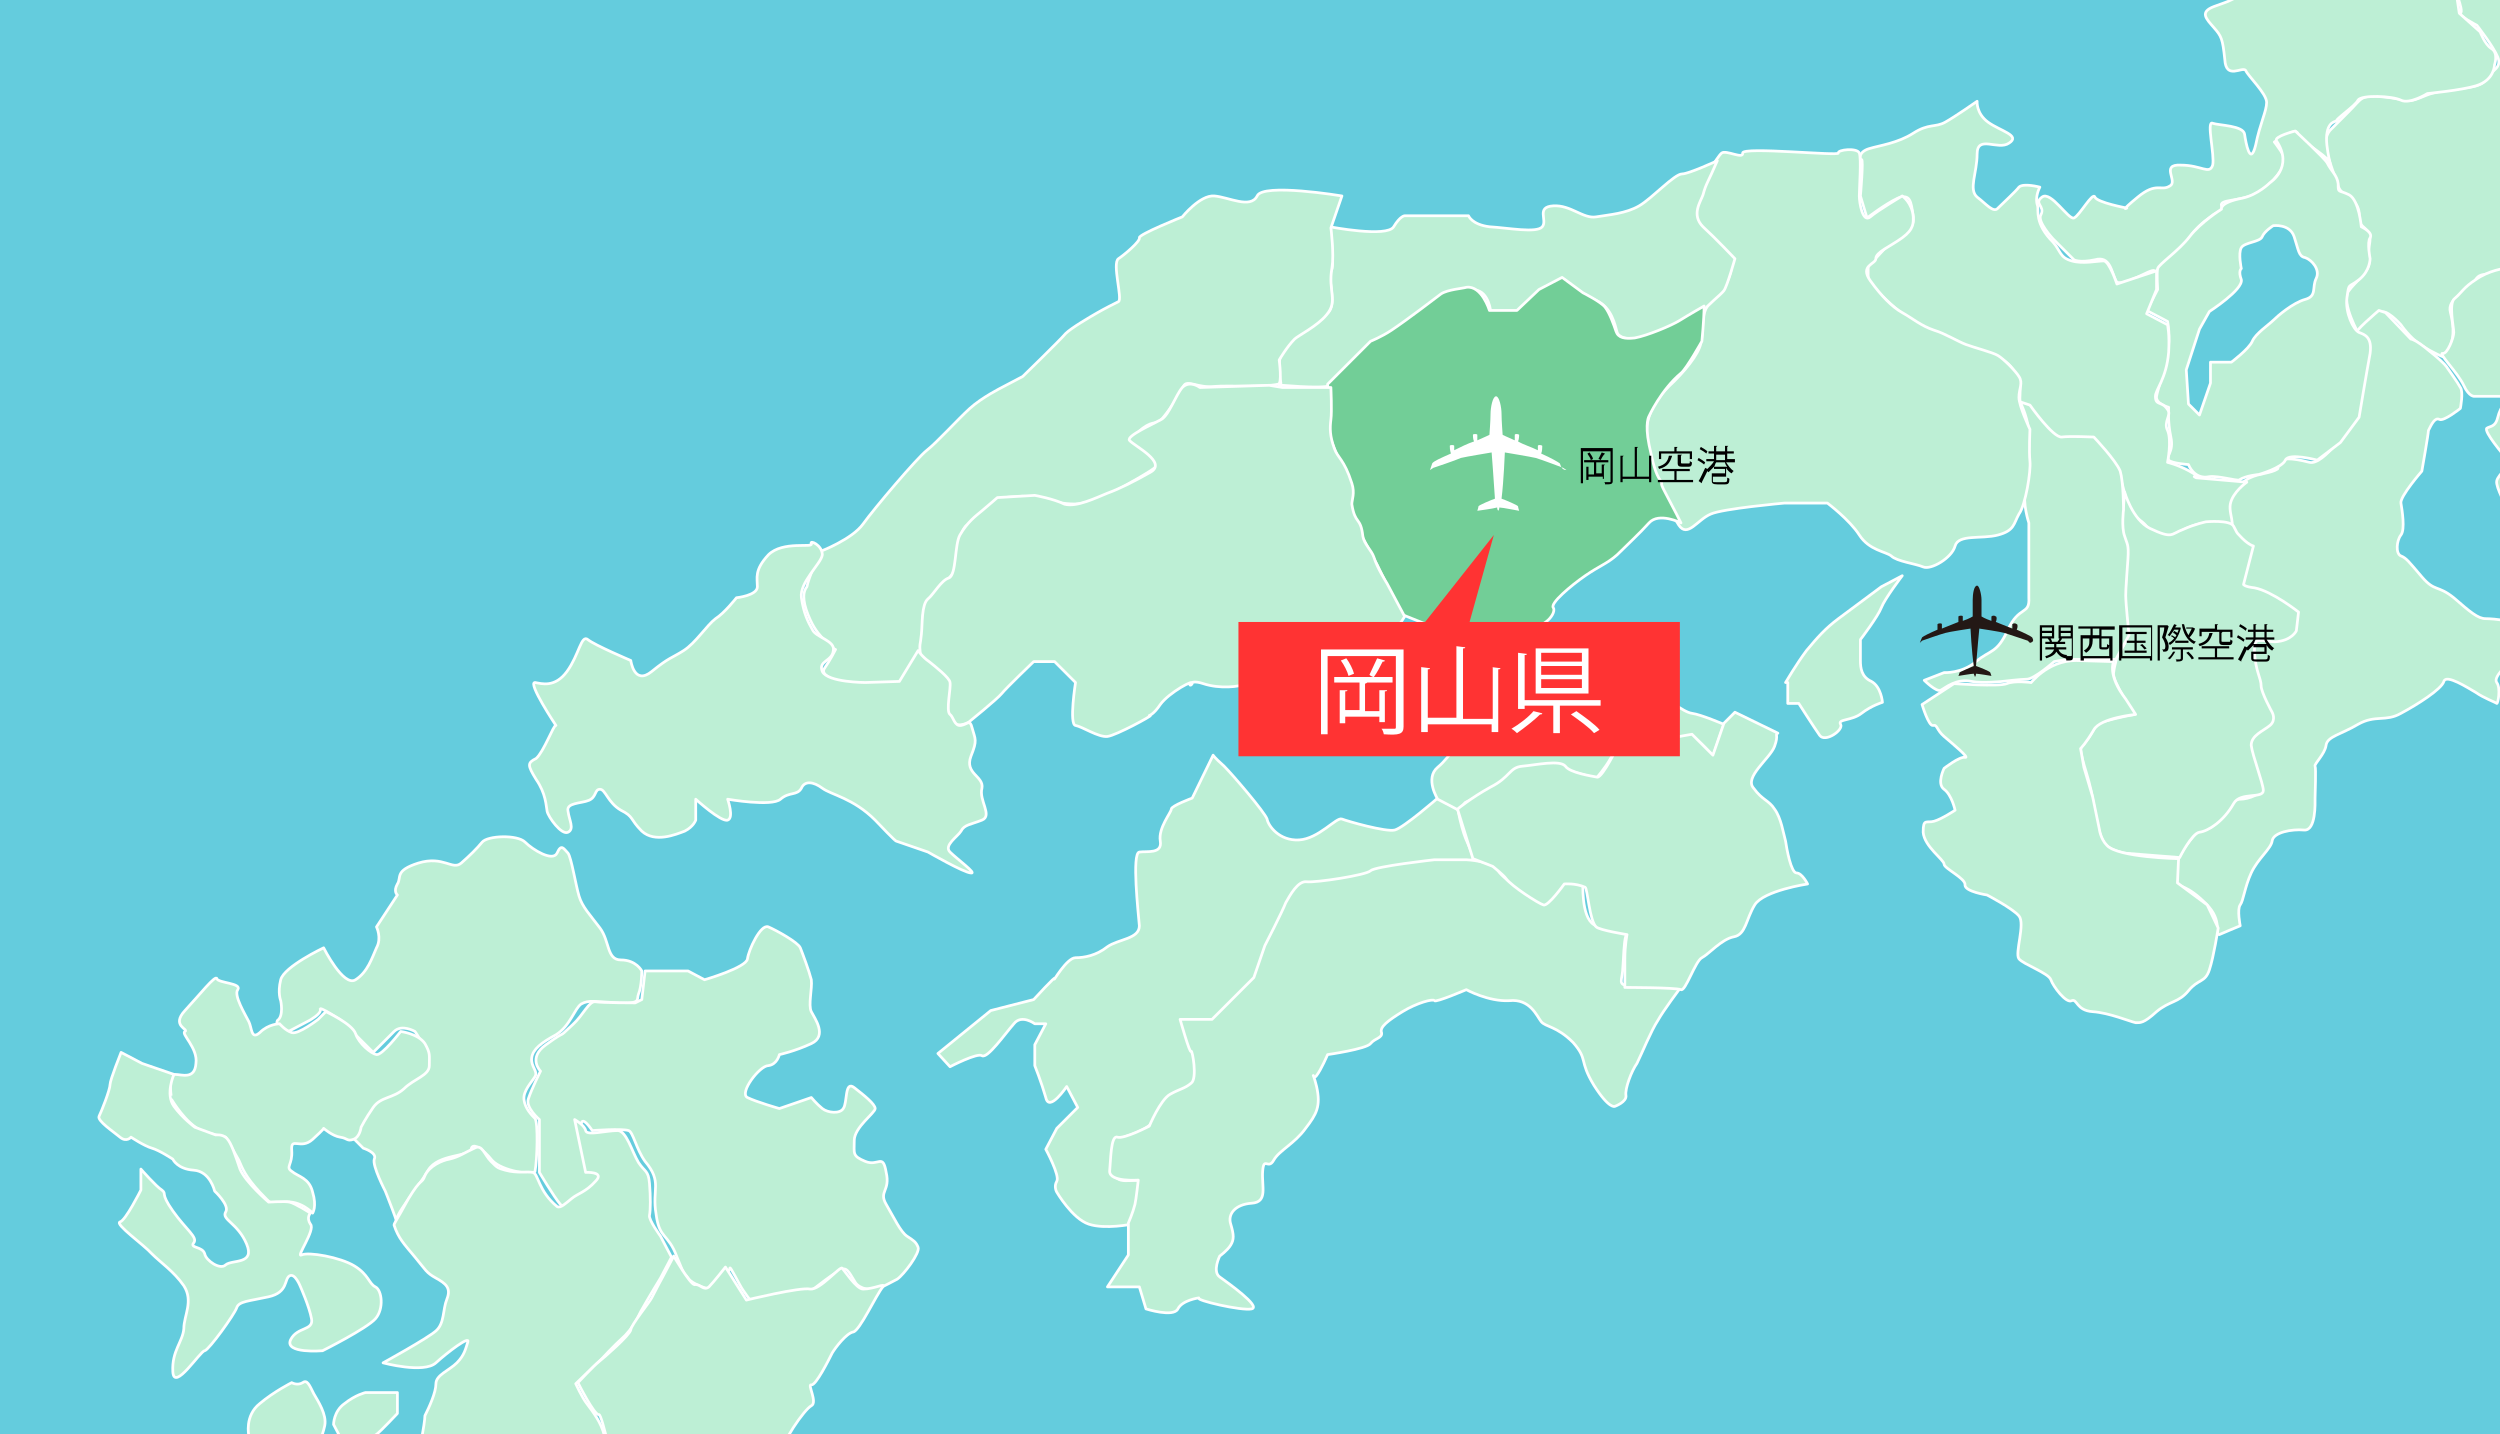 <?xml version="1.0" encoding="utf-8"?>
<!-- Generator: Adobe Illustrator 22.0.1, SVG Export Plug-In . SVG Version: 6.00 Build 0)  -->
<svg version="1.1" id="レイヤー_1" xmlns="http://www.w3.org/2000/svg" xmlns:xlink="http://www.w3.org/1999/xlink" x="0px"
	 y="0px" viewBox="0 0 227.1 130.3" style="enable-background:new 0 0 227.1 130.3;" xml:space="preserve">
<style type="text/css">
	.st0{clip-path:url(#SVGID_2_);}
	.st1{fill-rule:evenodd;clip-rule:evenodd;fill:#64CCDD;}
	
		.st2{fill-rule:evenodd;clip-rule:evenodd;fill:#BDEFD5;stroke:#FFFFFF;stroke-width:0.25;stroke-linecap:round;stroke-linejoin:round;stroke-miterlimit:10;}
	
		.st3{fill-rule:evenodd;clip-rule:evenodd;fill:#64CCDD;stroke:#FFFFFF;stroke-width:0.25;stroke-linecap:round;stroke-linejoin:round;stroke-miterlimit:10;}
	
		.st4{fill-rule:evenodd;clip-rule:evenodd;fill:#72CE97;stroke:#FFFFFF;stroke-width:0.25;stroke-linecap:round;stroke-linejoin:round;stroke-miterlimit:10;}
	
		.st5{fill-rule:evenodd;clip-rule:evenodd;fill:none;stroke:#040000;stroke-width:0.481;stroke-linecap:round;stroke-linejoin:round;stroke-miterlimit:10;}
	.st6{fill:#FFFFFF;}
	.st7{fill:#231815;}
	.st8{fill-rule:evenodd;clip-rule:evenodd;fill:#FF3333;}
</style>
<g>
	<defs>
		<rect id="SVGID_1_" width="227.1" height="130.3"/>
	</defs>
	<clipPath id="SVGID_2_">
		<use xlink:href="#SVGID_1_"  style="overflow:visible;"/>
	</clipPath>
	<g class="st0">
		<rect x="-108.7" y="-398.2" class="st1" width="800" height="600"/>
		<path class="st2" d="M323-219.1c0,0,2.5-4.1,2.9-5.8c0.4-1.7,1.4-3.7,0-4.8c-1.4-1.1-1.8-0.8-3.8-2.9c-2.1-2.1-2.2-1.5-2.9-2.9
			c-0.7-1.4-1.7-1.9-2.9-1.9c-1.1,0-1-3.9-1-3.9s1.6-1.1,1.9-2.9c0.3-1.8,0-11.6,0-11.6s1.5-0.8,2.9-1c1.4-0.2,3.9,0,3.9,0l1.9-2.9
			c0,0,2-2.9,2.9-1.9c0.9,1,1.9,1,1.9,1l2.9-5.8c0,0,2.7-1.2,2.9-1.9c0.1-0.7,0-2.9,0-2.9s-2.9-2.6-2.9-3.9c0-1.3-1.9-5.8-1.9-5.8
			s1.3-2.3,1.9-1.9c0.6,0.4,3.9,0,3.9,0l3.9,3.9c0,0,1.1,2,2.9,2.9c1.8,0.9,6.7-1,6.7-1s2.9-0.3,3.9,1c0.9,1.2,4.5,1.2,4.8,0
			c0.4-1.2,4.1-6.2,4.8-6.7c0.7-0.5,1-5.8,1-5.8s-2.1-3.7-1.9-4.8c0.1-1.1-1.9-5.8-1.9-5.8s2.2-3.3,2.9-3.9c0.7-0.6,5.8-2.9,5.8-2.9
			s2.3-5.1,1.9-5.8c-0.3-0.7-1.9-10.9-1-11.6c0.9-0.7,2.4-3.1,2.9-3.9c0.5-0.8,1-7.7,1-7.7v-8.7c0,0-3.4-8.4-4.8-11.6
			c-1.4-3.1-1.8-4.2-1.9-5.8s2.9-5.8,2.9-5.8l1-4.8l1.9,1h3.9l1.9-3.9c0,0,2,3.8,2.9,4.8c0.9,1,4.3,3.5,5.8,4.8
			c1.5,1.3,6.8,10.8,8.7,13.5c1.9,2.7,3.8,6.3,4.8,7.7c1,1.4,9,10.8,10.6,11.6c1.6,0.7,7.7,6.7,7.7,6.7s7.2,2.5,7.7,3.9
			c0.5,1.3,3.9,2,3.9,2.9c-0.1,0.9,1,2.9,1,2.9l4.8,1c0,0,1.2,0.9,1.9,0c0.7-0.9,2.9-1.9,2.9-1.9l2.9,1.9l-1,2.9
			c0,0,2.6,3.1,2.9,1.9c0.3-1.1,1.9-4.8,1.9-4.8s2.6,4.1,2.9,4.8c0.3,0.7,5.6,3.3,6.7,2.9c1.1-0.4,5.8-1,5.8-1l6.7-6.7
			c0,0,4.9-2.2,4.8-2.9c-0.1-0.7,5.8-5.8,5.8-5.8s1.5,0.9,1,1.9c-0.5,1-3.9,7.7-3.9,7.7l-1.9,5.8l-3.9,5.8l1,2.9l2.9,3.9l1.9,1.9
			l2.9,1.9l-3.9,1l1,3.9l1,2.9l1.9,2.9l1.9,1l5.8-4.8h4.8l1,1.9l-5.8,1.9l-1.9,4.8c0,0-4.2,0.7-6.7,1c-2.5,0.3-4.8,1-4.8,1l-1.9,2.9
			c0,0-4.9,2.4-5.8,2.9c-0.9,0.5-2.9-1.9-2.9-1.9s-2.8-0.4-1.9,1.9c0.9,2.3,1.2,1.6,0,1.9c-1.2,0.4-7.4,1.4-9.6,0
			c-2.2-1.4-2.9-2.9-2.9-2.9s-5.7,1.2-6.7,1.9c-1.1,0.7-6.9,5.5-8.7,6.7c-1.8,1.3-13,14.4-13.5,15.4c-0.4,1-1,7.7-1,7.7v6.7
			l-2.9,1.9v2.9c0,0-8.7-8-8.7-8.6c0-0.6-9.5-2.4-12.7-5.1c-3.2-2.7-6.9-4.4-8.4-5.5c-1.6-1.1-6.7-2.9-6.7-2.9l-3.9-3.9
			c0,0-6.9-1.9-7.7-1.9c-0.8,0-5.1,2.2-6.7,2.9c-1.7,0.7-6,2.4-6.7,3.9c-0.7,1.4-3.9,3.9-3.9,3.9l-1,1.9c0,0-1.1-2.1-2.9-3.9
			c-1.8-1.7-2.2-2.9-2.9-3.9c-0.7-0.9-1.9-2.9-1.9-2.9s-4.2-0.8-4.8,0c-0.6,0.8-2.9-1-2.9-1l-4.8,5.8c0,0-1.7,4.1-1,5.8
			c0.8,1.7,2,2.4,2.9,3.9c0.9,1.5,3.2,2.5,3.9,2.9c0.7,0.4,3.1,1.2,3.9,1c0.8-0.3,4.8,1.9,4.8,1.9s1.9,2.3,2.9,3.9
			c1,1.5,2.9,2.9,2.9,2.9l3.9,1.9c0,0,1.8,4.4,0,4.8c-1.8,0.4-4.6,2.8-5.8,1.9c-1.2-0.9-5.8-3.9-5.8-3.9l-1.9-1.9l-2.9,2.9
			c0,0-4.2,3.9-4.8,3.9c-0.7-0.1,1.4,3.9,1,4.8c-0.4,0.9-6.7,3.9-6.7,3.9l-1.9,1.9l-3.9-1.9c0,0-2-2.9-1.9-3.9c0.1-1-0.7-4.4,0-4.8
			C321.8-215.6,323-219.1,323-219.1z"/>
		<path class="st2" d="M319.1-174.8c0,0,3.3-5.8,3.8-4.8c0.6,1,5.8-1,5.8-1l1-3.9c0,0,1.8-2.2,1.9-2.9c0.1-0.7,1-3.9,1-3.9l-1.9-3.9
			c0,0,1.6-2.1,1.9-2.9c0.4-0.7,2.9,1.9,2.9,1.9l3.8-1.9l1,3.9c0,0,0.8,3.6,1,4.8c0.2,1.2,0,6.7,0,6.7h4.8l1.9-5.8l3.9,1l3.9,2.9
			c0,0,2.1,0.4,1.9-1.9c-0.1-2.3,1-4.8,1-4.8l1.9-4.8l-1.9-2.9c0,0-5,1.5-5.8,1.9c-0.8,0.4-5.3,0.3-5.8,1c-0.5,0.7-1.9-2.9-1.9-2.9
			l1-3.9l2.9-5.8h2.9l2.9,1l2.9,4.8h1.9l4.8-2.9l-1,9.6c0,0-1.2,9.7-1,11.6c0.2,1.8,1.2,6.6,1.9,7.7c0.7,1.1,1.6,2,1.9,2.9
			c0.3,0.9,3.9,4.8,3.9,4.8l1.9,1.9l-1.9,1.9l-4.8,1l-3.6,0.7l-5.7,3.5c0,0-2.6,0.1-3.2,0.5c-0.6,0.5-4.6,1.4-4.6,1.4l1-4.4l1.7-3.8
			c0,0-3,0.8-2.9,0c0.1-1-1-2.9-1-2.9l-4.2,3.9c0,0-1.3-0.9-2.6-1c-1.3-0.2-2.9,1-2.9,1l-2.9-2.9l-4.8,1.9c0,0-1.9-0.6-2.7-0.7
			c-0.8-0.1-4-1.2-4-1.2l-0.9,3.2l-2-3.2l-1-3.9l-1.9-1L319.1-174.8z"/>
		<path class="st2" d="M369.2-110.3l-2.9-1l-1,4.8c0,0-2.1,3.1-2.3,3.2c-0.5,0.1-2.7-0.4-3.2-0.5c-0.5-0.2-3.2,1.2-3.2,1.2
			c0.1-0.1-0.5-0.9-0.7-1.3c-0.8-1.9-1.8-3.7-1.8-3.7s-0.4,0-1.4,0.1c-0.9,0.1-3.4,0.3-3.9,0c-0.5-0.3-1.9-1.9-1.9-1.9l-1-1
			l-0.7-0.7l-0.3-3.2l-1-1.9c0,0,0.8-2.9,0.5-3.5l-0.5-2.2l-1.9-2.9c0,0-0.5-1.4-0.3-2.8c0.2-0.9,0.9-3.3,0.9-3.3s0-2.4,0.3-2.6
			c0.3-0.2,1.9-1.9,1.9-1.9l0.7-2.5c0,0-0.7-1-0.7-2.3c0-1.8,0.6-2.6,1-3.9c0.3-0.9,0.8-1.4,0.8-2.1s0.2-0.8,0.1-2.4
			c0-1,0.2-1.9-0.1-3c-0.1-0.4,0-1.9,0.3-1.9c0.3,0,0.4-2.3,0.4-2.3s0.3-0.9,0.3-1.9c0-0.6,1-1,1-1l3.9-1c0,0,4.2-0.5,3.9-1
			c-0.3-0.5,4.1-2.5,4.1-2.5l2.7-1l4-0.8l2.6-0.5l1.9-1.9c0,0,5.3,5,4.8,5.8c-0.5,0.8,0.5,3.4,0,3.9c-0.5,0.5-0.5,4.3,0,3.9
			c0.5-0.5,0,1,0,1s1.9,2.9,2.9,4.8c1,1.9,1,7.9,1,9.6c0,1.8,1.1,3.1,1,3.9c-0.2,0.8,1,3.2,1,2.9s-0.3,0-1,1c-0.6,1-1.3,2.4-1,2.9
			c0.3,0.5-0.2,1.1-1,1.9c-0.8,0.8-1.1,2.2-1,2.9c0.2,0.6,0.8,1.6,1,1.9c0.2,0.3,0.3,1-1,1.9c-1.3,1-0.8,2.2-1,2.9
			c-0.2,0.6,1.1,1.9,0,1.9c-1.1,0-1.6,0.6-1.9,1c-0.3,0.3,0.2,2.2-1,1.9c-1.1-0.3-2.7-0.2-2.9,1c-0.2,1.1-1.9,1.9-1.9,1.9
			L369.2-110.3z"/>
		<path class="st2" d="M314.3-148.8c0,0,1.6,0.6,2.9,0c1.3-0.6,4-2.2,3.9-3.9c-0.2-1.6,0.5-2.6,1-3.9c0.5-1.3,1-3.9,1-3.9v-1.9
			l-1-2.9l1-2.9l2.9,1l3.9,1l3.5-1.4l1.3-0.5l2.9,2.9l2.9-1c0,0,3.2,1.4,2.9,1c-0.3-0.5,1.8-1.3,1.9-1.9c0.2-0.6,1.9-1.9,1.9-1.9
			l1,2.9h2.9c0,0-0.5,1.2-0.8,1.7c-0.4,0.7-1.2,2.1-1.2,2.1l-0.8,4.3l-0.2,1.5c-0.5,0.5-1,4.8-1,4.8v4.8c0,0-0.6,3.1-1,2.9
			c-0.3-0.2-0.8,1.9-1,2.9c-0.2,1,0.7,3.4,0.7,3.4s-1.3,2.7-1.3,3c0,0.3-1,1.5-1.4,1.3c-0.3-0.2,0.5,1.9,0,1.9c-0.5,0-0.3,2.7-1,2.9
			c-0.6,0.2,0,3.9,0,3.9s1.9,2.4,1.9,2.9c0,0.5,0.6,3.9,0.6,3.9l-0.6,1.8l1,1.9l0.3,2.9l-3.7,2.4c0,0-0.2,0.9-0.9,1.3
			c-1,0.5-3.5,1.4-3.4,1.1c0.2-0.3-2.9-1.4-2.9-1.9c0-0.5-1.9-3.9-1.9-3.9l-3.9-1l-3.1-0.3c-0.5,0-2.4-1.1-2.7-1.7
			c-0.3-0.5-2.9-0.2-2.9-0.2l-1-0.7l-1-1v-2.9c0-0.6,1.4-4,1.9-3.9c0.5,0.2,2.2-1.6,1.9-1.9c-0.3-0.3,1-4.8,1-4.8v-5.8
			c0,0,1-2.1,1-2.9c0-0.8-1-2.9-1-2.9l-1.9-2.9l-1.9-1c0,0-3.1-0.3-2.9,0c0.2,0.3,0,1.9,0,1.9h-2.9l-1-1v-1.9L314.3-148.8z"/>
		<path class="st2" d="M339.2-97.8c0,0-2.4,1.6-1.7,3.9c0.2,0.6,1.9,1.9,1.9,1.9l-0.8,2.4c0,0-0.5,0.9-0.8,1.1
			c-0.3,0.2-1.2,0.7-1.6,2.4c-0.5,2-0.5,4.8-0.7,5.6c-0.2,0.8,0.1,1.8-0.7,2.6c-1,1-1.9,1.5-2.6,1.9c-0.7,0.4-2.2,0.2-2.4,1.2
			c-0.3,1.3,0.2,2.9,0,2.9h4.5c0,0,1.2,0.5,1.6,0.9c0.2,0.2,0.7,0.7,2,0.9c1.8,0.3,1.5-0.3,2.8,0.1c1,0.3,0.6-0.4,0.9,0.9
			c0.3,1.3,0.9,2.5,0.9,2.5l0.7,1.4l3.5-3.1l2.2-0.8v-4.8c0-0.5,1.3-6.4,1-6.7c-0.3-0.3,1.4-4.5,1.9-4.8l2.9-1.9l2.9-1.9h2.9
			c0,0,0.3-1.6,1.9,0c1.6,1.6,4.8,5.8,4.8,5.8s1.4-0.8,1-1.9c-0.5-1.1-2.9-4.3-2.9-4.8c0-0.5,0.8-0.6,1-1.9c0.2-1.3,0-3.9,0-3.9
			l-1-1c0,0,1.4-1.8,1-1.9c-0.5-0.2,1.1-0.5,1-1c-0.2-0.5-1-1.9-1-1.9s2.1-2.9,1.9-2.9c-0.2,0,1.9-1.8,1.9-1.9c0-0.2-0.2-1.3,0-1.9
			c0.2-0.6-0.8-1.7-0.8-1.7l-2-0.9l-1.1-0.1l-0.5,2.7c0,0,0.3,0.9-0.4,1.9c-0.6,1-1.7,2.6-1.9,2.9c-0.2,0.2-1.3,0.3-1.9,0
			c-1-0.5-2.9,0-2.9,0l-1.9,1l-1.6-2.8l-0.9-2.1l-5.3,0.1c0,0-1.1-1.7-1.6-1.5c-0.5,0.2-1.6-2.3-2.3-2.2c-0.6,0.2-1.3,1-1.3,1
			s-2.3,1.4-2.5,1.7c-0.5,0.8-3.1,2.3-3.6,2c-0.5-0.3,0.7,0.9,0.7,0.9s2.1,3.4,1.9,3.9c-0.2,0.5,0,1.9,0,1.9L339.2-97.8z"/>
		<path class="st2" d="M308.6-93.9c-0.2-0.5-1-3.7,1-4.8c1.9-1.1,3.7-0.8,3.9-1.9c0.2-1.1,2.2-2.9,1.9-3.9c-0.3-1,1-3.2,1-3.9
			s0.8-3.5,1-3.9c0.2-0.3,1-4.8,1-4.8s0.8,1.4,1.9,1.7c0.8,0.2,2.4,0,2.4,0l2.4,1.8l4.5,0.5l3.1,0.8l1.9,3.9l2.9,1.9l1.9,2.9l1,1.9
			c0,0-0.2,3.4-0.7,3.5c-0.5,0.2-2,1.6-2.2,2.3c-0.2,0.6,0,2.2,0,1.9c0-0.3,1.9,1.9,1.9,1.9l-1,2.9l-1.9,1.9c0,0-1.1,4.2-1,3.9
			c0.2-0.3,0,2.9,0,2.9v1.9l-2.4,2.2l-1.9,1c0.2-0.1-1.4,0.1-1.4,0.7v4.8v3.9c0,0-1.9,1.6-1.9,1.9c0,0.3-2.7,1.6-2.9,1
			c-0.2-0.6-4.8-2.9-4.8-2.9h-1.9h-3.9c0,0-2.7-1.4-2.9-1.9c-0.2-0.5-1-4.8-1-4.8l1-3.9l1.3-2.2c0,0,1.4-1.2,1.8-1.4
			c0.8-0.3,2.8-1.9,2.8-1.9s1.1-1.9,0.9-2.2c-0.2-0.3-1-2.9-1-2.9h-2.9c0,0-0.6-2.6-1-2.9c-0.7-0.6-1.6-1.5-1.6-1.5l-1.4-1.2
			C310.4-92.8,308.7-93.5,308.6-93.9z"/>
		<path class="st2" d="M298.9-52.5c0,0,2.4-0.7,3.4-0.9c0.7-0.1,4.8-1.6,4.4-1.5c-0.3,0.2,2.3-1,2.3-1s-1-2.4,0.1-4.3
			c0.3-0.6,1.4-2.9,1.4-2.9s1-1.2,1.2-1.6c0.4-0.7,1.7-1.7,1.7-1.2c0,0.3,3.9,0,3.9,0h2.9c0,0,3.6,1.7,3.9,1.9
			c1,1.1,1.7,1.1,2.5,0.8c1-0.4,2.7-2.2,2.7-2.2l0.6-0.7v-5.6h4.8l2.9,1.9h3.9l1,2.9l1,1.9l1.6-1.4l2.3-1.8l1.9-0.6
			c0,0,2.7,4.2,2.9,4.8c0.2,0.6,0,5.5,0,5.8c0,0.3,1.4,7.5,1,9.6c-0.5,2.1-0.5,6.3-1,6.7c-0.5,0.5,0.5,4.3,0,4.8
			c-0.5,0.5-3.1,5-3.9,4.8c-0.8-0.2-2.7,2.2-2.9,1.9c-0.2-0.3-2.9-1.9-2.9-1.9h-2.9l-2.9,2.9l-1.9,1c0,0-1.1-1-1.9-1.9
			c-0.8-1-2.9-3.8-2.9-3.8s-1.3-1.1-1.9-1.9c-0.6-0.8-3.1-4-2.9-3.9c0,0,0,0,0,0c0,0-1.8-2.1-2.9-1.9c-1.1,0.2-4.7,0.6-4.8,1
			c-0.2,0.3-0.8,2.4-2.9,2.9c-2.1,0.5-5.3,2.2-5.8,2.9c-0.5,0.6-3.8,1.9-3.8,1.9s-2.2,0.6-2.6,0.5c-1-0.4-3.2-2.4-3.2-2.4l-1-3.9
			l0.1-3.6l-1.1-3.1l1.9-1.9l0.2-1.6L298.9-52.5z"/>
		<path class="st2" d="M304.7-11.1c0,0-1.4-1.8-1-2.9c0.5-1.1,0.6-4.7,1-4.8c0.3-0.2,0-1.9,0-1.9l-2.6-3.2v-1.9l0.7-1.6v-2.9l0-2.4
			l3.8-1.4c0,0,4.2-2.7,4.8-2.9c0.6-0.2,3.3-1.1,3.6-1.2c0.3-0.2,1.5-1.4,1.5-1.4l0.7-1.3l4.8-1l1.3,0.5l6.4,7.2
			c0,0-0.3,0.5-0.1,2.3c0.2,2.3,0,3.5-0.8,4.4c-0.2,0.3-1,1-1,1v1.9v2.9c0,0,0.7,3.7,0.7,4.7c0,0.7-0.7,3-0.7,3s-3.1,0.8-3.9,1
			c-1,0.1-2.7,1.2-3.9,1.9c-0.5,0.3-2.4,2.1-3.1,2.4c-0.3,0.1,0,0-0.8,0.5c-0.8,0.5-3.8,1.5-3.9,1.9c0,0.3-0.8-0.8-1.6-1.4
			c-1.9-1.3-3.8-1.5-4.1-1.5C306.3-9.2,304.7-11.1,304.7-11.1z"/>
		<path class="st2" d="M289.7-31.6c0,0,1.1-1.7,1.6-3c0.5-1.3,0.4-1.4,2.4-2.2c1.3-0.5,4.3-2.1,4.3-2.1l0.6,2.4l0.6,1.4l3.5,2.6
			c0,0,0.3,3.5,0,4.8c-0.3,1.3-0.8,2.3-0.7,3.1c0.2,0.8,1.1,1.9,1.1,1.9l1.5,2.2c0,0-0.2,3.3-0.6,4.3c-0.3,0.7-1.1,2.9-0.1,4.1
			c0.8,0.9,1.9,2,2.1,2.5c0.1,0.6,1.4,0.3,1.4,0.3l4,2.1c0,0-4.3,0.6-4.9,0.8c-0.6,0.2-1.9,0.6-2.9,0c-1-0.6-3-1.8-3.8-1.9
			c-1.4-0.1-1.4-0.2-3.8-1c0,0-0.9,2.1-1.4,2.8c-0.5,0.6-1.2,3.8-2.5,4c-1.5,0.2-2.4,0.8-2.9,1c-0.5,0.2-3.4,1.4-3.9,1.9
			c-0.5,0.5-2.9,1-2.9,1s-2.1-1.3-1.9-1.9s-0.3-3.1-0.1-3.4c0.2-0.3-0.8-1.6-0.8-1.7c0-0.2,0.6-3.5,0.9-4.5c0.3-1-0.3-2.4,0-2.9
			c0.3-0.5-1.9-1.9-1.9-1.9l-1.2,2c0,0-0.8-0.2-1.7-1c-1-0.8-2.4-1.9-2.9-2.9c-0.2-0.3,1-4.8,1-4.8s3.7-2.4,3.9-2.9
			c0.2-0.5,4.2-2.1,3.9-1.9c-0.3,0.2,1.3,0.2,1.6-0.1c0.3-0.3,2-0.6,2-0.6l1.3-1.7l1.6-1.3L289.7-31.6z"/>
		<path class="st2" d="M338.4-14c0,0-0.2,7.2,0,7.7c0.2,0.5,0.5,3.4,1,3.9c0.5,0.5,1,2.9,1,2.9s1.6,3.9,1.9,3.9
			c0.3,0,2.1,4.3,2.9,4.8c0.8,0.5,2.6,2.3,2.6,2.3l-4.5-3.3l-4.5-3.5l-2.2-1.3c0,0-2.3,1.1-3.5,2.6c-0.7,0.9-5.3,0.6-6.1,0.3
			c-0.8-0.3-6.9-1.6-6.7-1.9c0.2-0.3-1.3-1.6-1.9-2.9c-0.4-0.9-2.9-2.9-2.9-2.9s-3.2-0.3-2.9-1c0.3-0.6,0-1.9,0-1.9v-1.9
			c0-0.5,5.3-2.7,5.3-2.7s1.9-1.7,1.5-1.4c-0.5,0.4,2-1,2.3-1.4c0.3-0.5,3.5-1.2,3.5-1.2l2.8-1l0.5-2l0-2.7c0,0-0.5-2.2-0.5-4
			c0-1.8-0.5-3.7,0-3.9c0.5-0.2,1.7-1.5,1.9-2.9c0.1-0.7,0-4.8,0-4.8s3,4.2,3.4,4.4c1,0.7,1.4,1.3,1.4,1.3s1.5-0.5,2.6-1.6
			c1.2-1.3,2.2-2.2,2.7-2.2c0.5,0,2.2-0.3,2.4,0c0.2,0.3,2.9,1.9,2.9,1.9s0,3.7-1,4.8c-1,1.1-2.7,4.2-2.9,4.8c-0.2,0.6-0.5,4-1,3.9
			C339.8-17.1,338.4-14,338.4-14z"/>
		<path class="st2" d="M304.7-83.3c0.2,0.3,0.5-4.5,1-4.8c0.5-0.3,0.4-2.4,0.4-2.4l2.4-3.4c0,0,2.5,1.5,2.9,1.9
			c0.2,0.3,2,1.5,2.7,3.9c0.3,1.1,0.8,1,1.7,0.9c0.5-0.1,1.3,0,1.3,0l1,2.9c0,0-1.3,3.2-2.9,3.9c-1.6,0.6-2.9,2.1-2.9,1.9
			s-1.2,3.2-1.4,3.6c-0.8,2.2-0.3,3.3-0.3,3.3s0.3,3.2,0.7,3.6c0.6,0.5,2.9,1.8,2.4,1.7c-0.5-0.2-3.6,2.5-3.4,3.1
			c0.2,0.6-2.2,3.7-1.9,4.8c0.3,1.1,1,2.7,0,2.9c-1,0.2-5.8,1.9-5.8,1.9s-4,0.6-3.8,1c0.2,0.3,0.3,4.3,0,4.8c-0.3,0.5-2,1.4-1.9,1.9
			c0.2,1.5,0.3,1.9,1,2.9c0.6,1,0,3.5,0,3.8c0,0.3-0.6,0.6-1,1c-0.3,0.3-4.8,1.9-4.8,1.9l-1.9,3.9c0,0,0,0.5-1.9,1.9
			c-1.9,1.4-2.7,2.1-2.9,2.9c-0.2,0.8-4.2,1.1-3.9,1c0.3-0.2-0.4-1.3-0.3-2.6c0-0.2-0.3-0.8-0.3-0.8s-0.8-0.9-1.3-2.3
			c-0.5-1.4-1-1.6-1-2.9c0-1.3-0.2-2.4-1-1.9c-0.8,0.5-3.5,1-3.9,1.9c-0.3,1-2.2,2.2-2.9,2.9c-1.4,1.3-2.3,3.1-2.9,2.9
			c-0.6-0.2-2.9-1.3-2.9-1c0,0.4-1.9,1.3-1.9,1c0-0.3-1-1.9-1-1.9l-1.9-1l-1-1l-2.2,2.7l-2.6,4c0,0-0.5-0.6-1-1.9
			c-0.8-2.2-0.5-4.4-0.5-4.4l-1.4-1.4l-1-1c0,0,3.1-1.6,3.9-1.9c0.8-0.3,5.6-1.3,5.8-1.9c0.2-0.6,2.9-2.9,2.9-2.9l2.9-1
			c0.5-0.2,4.2,0.8,4.8,0c0.6-0.8,1.9-3.1,3.9-4.8c1.9-1.8,4.7-1.9,4.8-2.9c0.2-1,0.3-2.2,1.9-3.9s2.1-3.4,2.9-3.9
			c0.8-0.5,1.3-2.6,1-2.9c-0.3-0.3,1-5.8,1-5.8s3.9-3.1,5.8-3.9c1.9-0.8,4.3-0.3,5.8-1.9c1.4-1.6,4-2.6,4.8-3.9
			c0.6-0.9,2-2.6,1.9-2.9C304.4-80.8,304.5-83.7,304.7-83.3z"/>
		<path class="st2" d="M269.1-77.6c0,0,2.9-1.9,2.9-2.9c0-1,1.8-2.1,1.9-2.9c0.2-0.8,1.9-2.9,1.9-2.9s0.8,4,0,5.8
			c-0.8,1.8-1.1,3.9-1,3.9c0.2,0,1,0.6,1,1c0,0.3,2.7-1.4,2.9-1c0.2,0.5,0,2.9,0,2.9s-1.6,0.2-1.9,1c-0.3,0.8-0.6,2.7-1.9,3.9
			c-1.3,1.1-3.2,3.2-3.9,2.9c-0.6-0.3-2.9-1-2.9-1s1.8-1.9,1.9-2.9c0.2-1,0.5-0.8,1-1.9c0.5-1.1-0.2-3.2,0-2.9
			c0.2,0.3-1.9,1.9-1.9,1.9s-0.5,1-1,0c-0.5-1,1.3-2.9,1-2.9C268.8-75.6,269.1-77.6,269.1-77.6z"/>
		<path class="st2" d="M283,1.4c0.5,0,3.4-1.4,4.3-1.9c1-0.5,3.5-2.1,3.9-1.9c0.3,0.2,1.1,0.6,1.9-1l1.9-3.9c0.5-1,0.3-2.1,1-1.9
			c0.6,0.2,4.8,0.9,5.3,1.4c0.5,0.5,2.4,1.7,3.1,1.8c1.7,0.2,2.8-0.2,4.3-0.5c0.4-0.1,1.9-0.7,2.3-0.5c0.3,0.2,1.4,0.7,1.4,0.7v3.9
			c0,0-0.2,0.7,1.2,0.7c1.9,0,2.8,1.6,2.5,1.9c-0.4,0.4-0.5,1,0.2,2.2c0.6,1.1,2,3.5,1.7,4c-0.3,0.5,0.5,2.4,0.2,2.8
			c-0.3,0.3-3.8-0.5-4.6-0.1c-2.3,0.9-4-0.7-5.6,0.6c-1.6,1.3-3.1,1-4.2,0.5c-1.1-0.5-3.5-2.4-4.8-2.9c-1.3-0.5-4.5-1.9-4.8-1.9
			c-1.9,0-3.2,1.6-2.9,1L289.9,7c0.6,0-3,0.3-4.5-0.8c-1-0.7-1.9-1.9-1.9-1.9S282.6,1.4,283,1.4z"/>
		<path class="st2" d="M340.3,12.9c0,0-3.7,4-4.8,4.8c-1.1,0.8-1.8,2.6-1.9,2.9c-0.2,0.3-0.5,2.1,0,2.9c0.5,0.8,0.3,6.9,0,6.7
			c-0.3-0.2-0.2,1-1.9,1.9c-1.8,1-6.6,1.9-6.7,1.9c-0.2,0-1.8,1.3-2.9,2.9c-1.1,1.6-1.9,2.9-1.9,2.9l-1.9,1.9l-2.9-1.9
			c0,0-1.2-1.7-1-1.9c0.4-0.4,1.3-0.5,1.9-1c0.6-0.5,1.4-2.6,1-4.8c-0.5-2.2-0.6-1.8,0-2.9c0.6-1.1,0-1.9,0-1.9s-2.2-0.8-1.9-1
			c0.3-0.2,1.1-1.3,1.9-1.9c0.8-0.6,1.4-2.6,1.9-2.9c0.5-0.3,1.8-1,2.9-1.9c1.1-1,3.2-1.6,2.9-2.9c-0.3-1.3-2.9-2.9-2.9-2.9h-1.9
			l-1,1.9l-1-4.8c-0.2-0.8,0.4-2.4,0.1-2.2c-0.3,0.2-0.5-4.1-0.5-4.1l0.2,0.8c0,0-0.1-1.3-1.3-2.6l-0.9-2.3l1-0.9l3.5,4.6
			c0,0,4.5,1.4,5.6,1.6c0.6,0.1,1.5,0.9,3.1,0.6c1.6-0.3,2.7,0.7,3.8-0.3c1.1-1,3.8-2.9,3.8-2.9l1.9,1c-0.3-0.2,4.6,4,4.8,3.9
			c0.2-0.2,3.9,2.9,3.9,2.9v1h-1c-1,0-3.7,1.4-3.8,1C342.1,12.4,340.3,12.9,340.3,12.9z"/>
		<path class="st2" d="M290.6,6.6c0,0,2.5-1.6,3.5-1.4c1,0.2,4.2,1.5,4.8,1.9c0.6,0.4,2.9,1.7,3.2,1.9c1,0.6,1.9,1.1,2.4,1.3
			c0.7,0.4,1.5-0.2,2-0.4c0.5-0.2,1.6-0.5,1.9-1c0.4-0.5,3.6,0.8,4.8,0c1.2-0.8,2.9,0,2.9,0h1.9c0,0-0.1,2.8,0.4,3.8
			c0.5,1-2.3,2-2.3,2s-0.6,0.8-1,1c-0.4,0.2-0.1,4-1,3.7c-0.8-0.4-0.7-1.5-2.2-2.2c-1.5-0.8-2.6-1.4-2.6-1.4s-3.9,0.3-3.9,0
			c0.1-0.3,0.1,1-0.4,1.4c-0.5,0.4,0,1.1-1.6,0.5c-1.5-0.7-1.4-0.2-3.8-1c-2.4-0.8-3.7-2-3.8-2.9c-0.2-0.9-0.7,0.2-1.9-1
			c-1.3-1.1-1.4-0.5-1.9-1.5c-0.4-0.9-2-2.3-2-2.3L290.6,6.6z"/>
		<path class="st2" d="M295.1,18.7l1-2.9l-0.2-2.3c0,0,0.6,2,4.4,3.4c0.4,0.1,2.6,0.3,2.6,0.3l2,0.9l0.9-2.4c0,0,2.9,0,3.3,0.2
			c0.4,0.2,1.3-0.4,2.5,0.8l1.9,1.5l0.9,1.3c0,0-2.5,0.4-2.9,1c-0.4,0.5-1.7,2.3-1,2.9c0.7,0.6,0.7,3.2,1,3.9
			c0.3,0.7,1.9,1.9,1.9,1.9s-0.8,0-1,1c-0.1,1-0.2,2.7-1,2.9c-0.8,0.2-1.9-1.9-1.9-1.9s-0.8-2.1-1-2.9c-0.2-0.8-1.9-1.9-1.9-1.9
			s-1.5,0.1-1.9,0c-0.4-0.1-2.9,0.1-3.9,1c-0.9,0.8-3.4,1.2-3.8,1.9c-0.4,0.7-1,2.9-1,2.9l-1.9,1c0,0-1.9-0.3-1.9-1.9
			c0-1.6-0.9-3.4-0.1-4.6c0.8-1.2,0.1-2.1,0.1-2.1s-0.5-1.4-1.2-1.6c-0.7-0.2-1.5-1.3-1.5-1.3l2.7-1.9L295.1,18.7z"/>
		<path class="st2" d="M254.6-26.5c0,0,2-2.4,1.9-2.9c-0.1-0.4,2.9-3.9,2.9-3.9s3.3,2.2,3.6,3.1c0.4,1.5,1.8-0.4,3.1,0.2
			c0.6,0.3,2.2,0.5,2.2,0.5l3-3.2c0,0,1.6-0.7,2.1-2c0.8-1.8,3.9-2.3,3.9-2.3s1.3-0.8,1.3,0.4c-0.1,1.4,0.7,3.3,0.7,3.3
			s0.4,2.2,1.4,2.9c0.9,0.7,0.7,2.3,1,2.9c0.3,0.6,0.7,1.2,0,1c-0.8-0.2-3,1.3-4.1,2.2c-1.8,1.5-2.8,1.8-3.6,2.6
			c-0.7,0.7-0.3,1.5-0.7,3.2c-0.5,1.7-0.1,1.2,0.3,2.3c0.4,1.1,2.7,2.4,2.7,2.4s1.8,1.1,1.6,0.7c-0.2-0.4,0.4-1.6,1-1.9
			c0.8-0.4,1.9,1.9,1.9,1.9v3.9c0,0-0.5,1.9-1,2.9c-0.4,1,0.7,0.3,0.8,2.4c0.2,2.4,0.2,3.7,0.2,3.7l2.1,1.7l0.3,1.2
			c0,0,0.6,1.4-0.7,1.8c-1.7,0.6-2.4,1.1-3.6-0.2c-1.2-1.3-0.9-1.3-1.9-1c-1.1,0.3-1-0.2-1.9,0c-0.9,0.2-1.9,0.5-1.9,0.5
			s0-0.4-2.2,1.1c-2,1.3-1.7,1.3-1.7,1.3s0,2.4-1,3.9c-1.2,1.8-0.7,0.8-0.6,2.9c0.1,2-0.1,4.2-0.6,5.4c-0.4,1.1-1,2.6-1.4,4.4
			c-0.4,1.6-0.4,1.2-3.1,2.2c-1.4,0.5-1.2,1.8-2.7,3c-1.3,1-2.8,1.7-3.6,2.3c-0.9,0.7-4-0.8-4.4-0.9c-0.4,0-1.2,0.7-1.9,1
			c-0.8,0.3-1.9-2.4-1.9-2.4s0.3-2.8,0.9-3.4c2.9-2.9,2.9-1.8,1.5-4.4c-0.5-0.9-3.6-1.4-2.8-2.6c0.7-1.2,1.5-2.2,0.4-3.5
			c-0.5-0.6-1-0.3-1.6-2.1c-0.6-1.8-0.7-1.7-2.2-2.7c-1.5-1-1-2.6-1-2.6s0-0.7,0.2-1.3c0.3-0.8,0.8-0.3,2.2-1c1-0.5,3.1-2.3,3.1-2.3
			s1.2-1.8,1-2.6c-0.1-0.5-1.3-1.2-1.3-1.2s-0.5,0.2-0.6-1.3c-0.1-0.9,0.6-1.4,1.1-3.1c0.6-1.7,0.5-2.5,1-2.9c0.5-0.4,1.3-1.2,1-1.9
			c-0.3-0.7-1-1.9-1-1.9l-0.6-1.2l1.6-3l2.9-2.5c0,0,0.6-1.8,0.7-2.8C254.4-23.3,254.6-26.5,254.6-26.5z"/>
		<path class="st2" d="M272.8,26.1c0,0,0.1,2.8,1.1,4.1c1,1.3,2.4,1,2.9,1c0.5,0,1-5.2,1-5.8c-0.1-0.6,2.2-2.5,1.9-2.9
			c-0.2-0.3,0.6,1.7,1,1.9c0.4,0.2,3,0.7,3,0.7s0.6-1,0.8-1.6c0.2-0.6,2.9,0,2.9,0l4.5-0.2c0,0-2.8-1.4-2.3-1.9
			c0.7-0.7,2.2-1.6,2.9-1.9c3.7-1.1,2.5-1.3,3.2-2.7c0.2-0.3,0.1-3.4,0.1-3.4s-2.5-0.5-3.3-1.6c-1.4-1.9-2.3-2.8-2.3-2.8
			s0.6-2.6,0.1-2.4c-1.3,0.8-4.9-0.5-4.9-0.5l-2-2.2L280,5.2l-1.3-0.9c0,0-0.5-1.3-1.9-1c-1.4,0.4-2.9,0-2.9,0L270,5.2
			c0,0-0.8,0-1,1c-0.3,2.2-0.5,2.9-1,3.9c-0.2,0.4-1.1,1.4-1,1.9c0.1,0.5,0,1.5,0.4,1.9c0.4,0.4,1.6,1.8,1.6,1.8s-0.9,2.1-0.1,4
			c0.8,1.8,1.2,5.1,1.5,5.5C271.5,26.7,272.8,26.1,272.8,26.1z"/>
		<path class="st2" d="M227.7-29.4l0.1-2.6c0,0,0.1-0.6,1.8-2.2c1.7-1.5,3.9-1,3.9-1l-1,3.9c0,0-0.1,1,0,1.9c0.1,1,2.1,2.2,2.9,2.9
			c0.8,0.7,2.7,1.2,3.9,1c1.2-0.2,2.1-0.8,2.9-1.9c0.8-1.1,1.9-1.5,1.9-2.9c0.1-1.4-0.3-2.4,1-2.9c1.2-0.5,2.9-1.9,2.9-1.9h2.9
			c0,0,1.2,1.5,1.9,1.9c0.4,0.2,0.4,2.1,0.4,2.1s-0.3,1.4,0.6,2.7c0.9,1.2,1,1.9,1,2.9c0,3.1-1,5.8-1.3,6.1
			c-0.4,0.3-2.8,2.2-3.2,3.5c-0.4,1.3-0.5,2.1-2.2,2c-1.7-0.1-3.2,0.1-4.2-0.7c-1-0.8-2.3-1.1-3.5-1.2c-1.2-0.2-3.3-0.7-3.6-0.1
			c-0.3,0.6-0.9,0.6-1,1.1c-0.1,0.5-0.9,3.3-2.6,5.3c-0.9,1-1.2,1.1-2.4-0.5c-0.9-1.2-1.9-1.9-1.9-1.9s-2.9,3.2-2.9,2.9
			c0-0.4-0.2-3.8-0.2-4.2c-0.3-3.5-0.9-6.4-0.7-7.4c0.2-1,0.6-2.7,0.6-2.7c0.4-0.4,0.9-2.5,0.9-2.5l1.3-1L227.7-29.4z"/>
		<path class="st2" d="M249.9,19.6c1.1,1.6,1.9,2.3,0.9,3c-1,0.7-1.1,1.2-1.6,1.7c-0.7,0.8-1.1,2.2-1.2,3.2c-0.1,1-0.3,0.6-1.6,1.1
			c-2,0.9-1.5,0.6-2.9,0.5c-0.9-0.1-0.5-0.8-2.3-0.7c-1.8,0.1-3.3,1.8-3.9,1.3c-0.6-0.5-0.9-1-1.9-2.2c-1-1.3-1.8-3.6-2.9-3.9
			c-1.1-0.2-4.3,0.4-5.2,1c-1,0.6-2.1-0.1-2.5,1c-0.4,0.9-2.6,1.4-2.2,2.8c0.8,3-0.7,4-0.7,4s-0.8-0.3-1.9-1
			c-1.1-0.7-1.9-1.9-1.9-1.9s-1.5-1.7-1.9-1c-0.4,0.8-1.9,1.9-1.9,1.9s-1.6-2.8-1-3.9c0.7-1,2.1-1.9,1.9-2.9c-0.2-1,0.3-1.8,0-2.4
			c-0.3-0.6-1-0.7-0.9-1.5c0.1-0.8-0.4-1.3-0.4-1.3s-1.3-0.8-1.5-1.5c-0.3-0.8-1-2.9-1-2.9s-0.5-1.5,0.4-2.3
			c0.4-0.4,0.6-0.6,1.6-1.6c1.2-1.2,1-1.5,3.1-1.3c2,0.2,2.1,0.6,3.3,0.1c1-0.4,1.4-0.6,3.2-0.8c1.8-0.2,2.5-0.3,2.9-1
			c0.4-0.7,1.4-0.9,1-1.9c-0.4-1-1.9-2.9-1.9-2.9s-1.9-1-1.5-1.1c0.4-0.2-0.8-2.6-0.4-2.7c0.3-0.1,1.1-0.4,1.1-0.4s1-1.9,0.8-2.5
			c-0.3-0.6,1-4.8,1-4.8l2.9-2.9c0,0,0.7,0.9,1.9,1.9c0.7,0.6,0.7,2.2,1.9,1c1.2-1.2,1.3-1.3,1.9-2.9c0.8-2.1,1.4-3.4,1.9-3.9
			c0.5-0.5,2.9,0,2.9,0s2.3,0.3,3.9,1c1.6,0.7,1.9,0.7,2.9,1c1,0.2,3.2-0.3,3.2-0.3l1.8,3.5l-0.7,1.2c0,0-1,0.1-0.9,1.3
			c0,1.2,0,1.4-0.7,2.5c-0.7,1.1-1.2,2.6-0.8,3.3c0.5,0.7,1.7,1.7,1.7,1.7l-0.7,2.1c0,0-0.3,0.8-1.9,1.9c-1.6,1.1-3.7,1.5-3.7,1.5
			s0,0-0.2,1.4c-0.2,1.4,0.2,2.3,1,2.9c0.8,0.6,1.5,0.8,1.9,1.9c0.4,1.1,0.4,1.6,1.6,2.6c1.7,1.4,0.5,2.9,0.5,2.9s-1.3,1.4-0.2,1.9
			L249.9,19.6z"/>
		<path class="st2" d="M209.4-10.2c0,0,5.4-4.2,5.8-4.8c0.3-0.6,2.6-3.2,2.9-3.9c0.3-0.6,2.5-5.8,2.9-5.8c0.4,0,1-1.9,1.9-3.9
			c0.9-1.9,2.2-2.3,1.9-2.9c-0.3-0.6-1-4.8-1-4.8s0.2-1,0-1.9c-0.2-1-2.2-3.4-1.9-3.9c0.3-0.5,0.9-3.2,1-3.8c0.1-0.7,1.2-3.2,1-2.9
			c0,0.1-0.1,0.1-0.1,0.1c0,0,0.3-0.5,2-1c2.1-0.7,2.1-0.3,3.9-1c1.8-0.6,2.7-1.5,3.9-1.9c1.1-0.5,3.6-2.5,4.8-2.9
			c1.3-0.4,2.4-1.3,2.9-1c0.5,0.4,1.9,1.9,1.9,1.9s0,1.3-1,1.9c-1,0.6-2.9,1.9-2.9,1.9s0.2,1.3,0,1.9c-0.2,0.6-1.3,1.6-1.9,1.9
			c-0.6,0.3-1.9,0-1.9,0s0.3,1.4-1,1.9c-1.3,0.5-1.9,1.9-1.9,1.9h-2.9l-1,1l-1,1.9l1,1c0,0,3.4,0.5,2.9,0c-0.5-0.5,0-1.9,0-1.9
			l1.9,1v1.9l1,1.9l-1,1h-1.9c0,0-1.9,0.5-2.9,1.9c-0.9,1.5-0.8,1.8-1,2.9c-0.2,1,0,3.4,0,3.4s0,0-0.9,0.4c-0.4,0.2-2.2,5-1.9,5.8
			c0.3,0.8,1,10.6,1,10.6s0,1.1-0.2,1.6c-0.2,0.4-1.1,3.2-0.8,3.8c0.3,0.6,0,2.7,0,2.7l-1.9,0.7c0,0-2.1,0.8-2.9-1
			c-0.8-1.8-1-1.9-1-1.9s-5.9-0.5-5.8,0c0.2,0.5-1.2-0.1-1.9-1c-0.9-1-1.9-2.9-1.9-2.9V-10.2z"/>
		<path class="st2" d="M253.7,36c0,1.4,0.4-5.7,0.8-5.7c0.4,0,1.5,0,3-1.1c0.3-0.2,2.9-1.9,2.9-1.9s1.6-2.7,2.9-2.9
			c1.3-0.2,1.7-0.2,1.9-1c0.3-0.8,1-2.5,1-2.9c0-0.4,1-2.9,1-2.9s0.4-4,0.7-3.6c0.4,0.4,1.3,1.5,1,2.3c-0.7,2.4,0.2,3,0.5,4.2
			c0.3,1.2,0.7,3.1,0.8,3.6c0.3,1,0.8,1.7,1.2,1.8c0.7,0.3,1.3-0.4,1.4,0.4c0.1,0.8,0.1,3.2,0.7,3.5c0.6,0.3,0.2,0.9,1.4,1.2
			c1,0.3,1.1,0.6,2-0.3c0.7-0.8,0.8-5.4,0.8-5.4l1.9-2.9c0,0,0,1.4,1,1.9c0.9,0.6,1.2,0.3,2.6,0.6c0.8,0.1,0.9-1.1,1.3-1.5
			c0.4-0.4,2.5,0.1,2.9,0c0.4-0.1,2.4,0.3,2.9,0c0.5-0.2,1.6-0.2,1.6-0.2s0.9,2.3,0.3,3.1c-0.6,0.8-0.4,1.4-0.4,2
			c0,0.6,0.5,3.2,0.5,3.2l0.8,1.1c0,0,1.1,0.4,2,4.3c0.2,0.6,1.9,2.9,1.9,2.9s-0.4,2.6-1,2.9c-0.5,0.3-1.4,1.6-1.9,1.9
			c-0.5,0.3-1,2.3-1.9,2.9c-0.9,0.6-1,0.8-1.9,1.9c-0.9,1.1-2.4,3.4-2.9,2.9c-0.5-0.5-3.1-2.6-2.9-2.9c0.2-0.3-1.5-3.4-1-3.9
			c0.5-0.5,0.9-4.4,1-4.8c0.1-0.5,1-2.9,1-2.9l1.9-1v-2.9c0,0,1.8-0.8-1-1c-2.7-0.2-5.8,0-5.8,0s-1.9,0.3-1.9,1c0,0.6-1.6,0.4-1,1.9
			c0.6,1.5-1,2.9-1,2.9l-3.9,1l-1,1.9c0,0,0.3,0.5-1,1.9c-1.3,1.4-2.9,1.9-2.9,3.9c0,2,1.7,3.2,1,3.9c-0.8,0.6-2.4-0.8-2.9-1
			c-0.5-0.2-4.7-0.5-5.8-1c-1.1-0.5-2.5,1.3-3.9,1c-1.3-0.4-3-0.7-3.9-1c-0.8-0.3-1.9-1-1.9-1s-1.1-1-1-1.9c0.1-0.9,0-1.9,0-1.9
			s-2.6,0-1.9,1c0.6,0.9-0.3,5-1,3.9c-0.7-1.3-1.2-2.8-1.2-2.8l0.5-4.3c0,0,1.2-0.2,3.6-1.6c2.4-1.4,3.9-2.3,3.9-2.9
			C253.7,37.4,253.7,35.7,253.7,36z"/>
		<path class="st2" d="M224.8,36c0,0-0.5,0.1-1-1c-0.5-1.1-2.4-3-1.9-2.9c0.4,0.1,1-1.4,1-1.9c0-0.5-0.5-2.7,0.1-3.1
			c0.6-0.5,0.8-1,1.9-1.7c1.1-0.8,2.7-1.1,2.9-1c0.2,0.1,1.9-1,1.9-1c0,0,1.5-0.3,1.9,0c0.5,0.3,1.3-0.2,1.8,0.6
			c0.5,0.8,2.9,5,3.2,4.8c0.4-0.2,0.5,1.2,1.7,0.4c1.2-0.8,3.1-1,3.9-1c0.8,0,1.4,1,1.9,1c0.5,0,3.4-1,3.9-1.4
			c0.4-0.4,1.5,2.7,1.9,2.4c0.4-0.3,1.2-0.9,1.9-1c0.6-0.1,2.7,1.1,2.7,1.1l-0.3,0.6c-0.2,2.5-0.2,1.9-0.2,2.5
			c-0.2,2.4-0.1,2.5-0.3,4.8c0,0.2-1.3,0.9-1.9,1.3c-1.3,1-2.1,1.4-2.8,1.9c-0.6,0.5-3.1,0.8-3,1.3c0,0.5,0.2,1,0,1.9
			c-0.2,0.9-0.5,2.1,0,2.9c0.5,0.8,1.2,2.1,1.2,2.1s-3-0.6-4-0.2c-1,0.4-3.6,1.5-4.8,1.9c-1.2,0.4-4.8,1-4.8,1s0.3-1.5,1-1.9
			c0.6-0.5,4.5-1.6,4.8-1.9c0.3-0.4,1.9,0.2,1.9-1c0-1.1,1.2-1.2,0-1.9c-1.2-0.7-1.9-1.9-1.9-1.9s-2.1,0.5-1.9,1
			c0.2,0.5-0.2,2.5-1.9,1.9c-1.7-0.6-3.9,0.1-3.9-1c0-1-0.8-3.2-1-2.9c-0.2,0.3-1,1-1,1s-0.5,0.9,0,1.9c0.5,1,2.4,0.9,1.9,1.9
			c-0.4,1.1-1.7,1.2-1.9,1c-0.2-0.2-1.8-1.2-1.9-1.9c-0.1-0.7-1.1-2.3-1-2.9c0.1-0.6,1.4-1.5,1-1.9c-0.4-0.5-2.2-2.6-1.9-2.9
			c0.3-0.2,0.8-0.1,1-1c0.2-0.9,1-1.9,1-1.9H224.8z"/>
		<path class="st2" d="M220,42.8c0,0-2,2.3-1.9,2.9c0.1,0.6,0.4,2.4,0,2.9c-0.4,0.5-0.5,1.7,0,1.9c0.5,0.2,0.7,0.5,1.9,1.9
			c1.2,1.4,1.4,0.7,2.9,1.9c1.5,1.3,2.2,1.9,2.9,1.9c0.7,0,3.2,0.2,2.9,1c-0.3,0.7,0.5,0.9,0,1.9c-0.5,1-2.3,2.3-1.9,2.9
			c0.4,0.5,0.1,2,0,1.9c-0.1-0.1-1.2-0.5-1.9-1c-0.7-0.4-2.7-1.7-2.9-1c-0.2,0.7-2.4,2.1-3.9,2.9c-1.4,0.8-2.3,0.1-3.9,1
			c-1.5,0.9-2.8,1.1-2.9,1.9c-0.1,0.8-1.1,1.7-1,1.9c0.1,0.2,0,2.5,0,2.9c0,0.4,0.1,3-1,2.9c-1.1-0.1-2.8,0.2-2.9,1
			c-0.1,0.7-1.3,1.6-1.9,2.9c-0.6,1.3-0.7,2.5-1,2.9c-0.3,0.4,0,1.9,0,1.9s-1.7,0.7-1.9,0.8c-0.5,0,0.4-1.2-1.2-2.8
			c-1.8-1.8-2.5-1.5-2.6-1.8c-0.4-0.7,0-1.2,0-1.9c0-0.7,1.5-2.6,1.9-2.9c0.9-0.6,0.6,0.3,1.9-1c1.1-1,1.1-1.9,1.9-1.9
			c0.8,0,2-0.5,1.9-1c-0.1-0.5-1.7-4.4-1-4.8c0.7-0.5,2.2-1.6,1.9-1.9c-0.3-0.4-0.7-1.1-1-1.9c-0.3-0.8-0.9-2.2-1-2.9
			c-0.1-0.8-0.2-2.3,0.3-2c0.5,0.2,3.8,0,3.5-0.8c-0.3-0.9,0.6-1.4,0-1.9c-0.6-0.5-2.8-1.6-3.2-1.8c-0.5-0.3-2-0.2-1.6-1.1
			c1.4-3.3,0.4-3,1-2.9c-0.4-0.1-1.9-1.4-1.7-1.7c0.2-0.4-0.3-1.3-0.2-2.1c0.2-1.3,1.7-2.3,2-2.4c0.8-0.4,1.9-0.4,2.5-0.8
			c0.2-0.2-0.6-1.5,2.9-0.6c1.3,0.3,3.7-3.4,3.7-3.4s0.6-0.9,0.5-1.6c0-1,0.4-2,0.4-2.7c0-0.6,0.2-3,0.3-3c0.1,0.1-0.3-0.8-0.7-0.9
			c-0.4-0.1,2.1-2.2,2.1-2.2l0.6,0.2l2.3,2.4c0,0,0.4,0,1.7,1.1c1.5,1.2,1.6,1.5,1.6,1.5s1,1.4,1.2,1.8c0.3,0.4,0,1.9,0,1.9
			s-1.5,1.2-1.9,1c-0.4-0.2-0.7,0.4-1,1C220.6,39.4,220,42.8,220,42.8z"/>
		<path class="st2" d="M204.6-5.4c0,0,0-1.1,1-1.9c0.9-0.9,3.9-2.9,3.9-2.9s-0.2,1.1,0,1.9c0.2,0.8,1.2,2.1,1.9,2.9
			c1.3,1.4,1.3,0.9,2.9,1c1.6,0.1,3.9,0,3.9,0s0.9-0.3,1.4,0.7c0.5,1.2,1.5,2.2,1.5,2.2h1.9l0.4,2.7l1.9,1.7c0,0,0.4,1.1,1,1.5
			c0.7,0.4,0.3,1.5,0.3,1.5s0,1.4-1.7,1.9c-1.3,0.4-4.4,0.7-4.4,0.7s-1.6,1-2.4,0.6c-0.8-0.4-3.6-0.5-3.9,0
			c-0.2,0.5-2.3,1.9-1.9,1.9c0.1,0,0.1,0,0.1,0c0,0-0.8-0.1-1,1c-0.3,1.3,0.7,4.1,0.1,2.6c-0.2-0.5-2.7-1.9-2.8-2.5
			c-0.1-0.6-2.1,0.8-2.1,0.8s1.2,1.5,1,1.9c-0.4,0.8-1.5,2.3-2.9,2.9c-1.4,0.6-3.1,0.4-2.9,1c0.2,0.6-0.3,0.4-1,1
			c-0.7,0.5-1.4,1.1-1.9,1.9c-0.6,0.8-1.3,1.4-1.9,1.9c-0.7,0.5-1.1,1.4-1.3,1.1c-0.2-0.3-3.1,1.7-3.5,0.9c-0.4-0.8-0.5-2.3-1.9-1.9
			c-1.4,0.3-1.9,0-1.9,0l-1.9-1.9c0,0-1.5-1.6-1.1-2.2c0.4-0.8-0.7-1,0.1-1.6c0.8-0.6,2.4,2.1,2.9,1.9c0.5-0.2,1.7-2.4,1.9-1.9
			c0.2,0.5,2.9,1,2.9,1s-0.7,0.4,1-1c1.7-1.4,2.1-0.5,2.9-1c0.8-0.4-0.9-2,1-1.9c1.9,0,2.6,0.9,2.9,0c0.2-0.9-0.6-4.1,0-3.8
			c0.6,0.2,2.8,0.2,2.9,1c0.1,0.7,0.5,3,1,1c0.4-2,1-3.1,1-3.9c0-0.8-1.7-2.4-1.9-2.9c-0.3-0.4-1.8,0.9-1.9-1
			c-0.2-1.9-0.3-2.1-1-2.9c-0.7-0.8-1.3-1.4,0-1.9c1.3-0.5,2.2-0.6,2.9-1.9C204.3-2.9,204.6-5.4,204.6-5.4z"/>
		<path class="st2" d="M195.9,36c0.1-0.6,0.7-2.3,1-3.9c0.3-1.5,0-2.9,0-2.9l-1.9-1l1-1.9c0,0-0.1-1.5,0-1.9
			c0.1-0.4,1.9-1.6,2.9-2.9c1-1.3,2.9-2.5,2.9-2.5s-0.2-0.6,1.9-1c1.4-0.3,2.5-1.4,2.5-1.4s2.2-1.4,0.6-3.8
			c-0.3-0.4,1.7-0.9,1.7-0.9s2.7,2.5,2.9,2.9c0.4,0.8,0.9,1.1,1,1.9c0,0.9,0,0.5,1,1c0.9,0.5,1.1,2.9,1.1,2.9s1.1,0.5,0.8,1
			c-0.3,0.4,0,1.9,0,1.9s0,1.1-1,1.9c-1,0.8-0.9,0.2-1.1,1.6c-0.2,1.4,0.6,3,1.1,3.2c0.5,0.2,1.2,0.4,1,1.9c-0.3,1.6-1,5.8-1,5.8
			l-1.7,2.3l-2.1,1.6c0,0-2.6-0.7-2.9,0c-0.3,0.7-2.4,1.3-2.4,1.3s-1.2,0.1-1.8,0.5c-0.2,0.1-1.9-0.4-2.7-0.3
			c-1.4,0.3-1.9-1.1-1.9-1.1s-1.5-0.1-1.8-0.4c-0.3-0.4,0.5-0.7,0.2-2.1c-0.3-1.4-0.2-2.7-0.2-2.7S195.8,36.7,195.9,36z"/>
		<path class="st2" d="M169.7,24.2c0,0,0.4-0.4,1.4-1.5c1-1.1,2.9-1.6,2.7-3c-0.2-1.5-0.3-2.1-1.4-1.7c-1.1,0.5-2.8,1.8-2.8,1.8
			l-0.6-2c0,0,0.3-3.4,0.1-3.3c-0.2,0-0.3-0.7,0.7-1c1-0.3,2.6-0.5,4-1.4c1.4-0.9,2-0.5,2.9-1c0.9-0.5,2.9-1.9,2.9-1.9
			s-0.1,1.1,1,1.9c1.1,0.8,3,1.2,1.9,1.9c-1,0.7-2.9-0.8-2.9,1c0,1.7-0.8,3.2,0,3.9c0.8,0.6,1.5,1.5,1.9,1c0.5-0.5,1.6-1.5,1.9-1.9
			c0.4-0.4,1.9,0,1.9,0s-0.5,0.9-0.2,1.7c0.1,0.4-0.3,1.6,1.4,3.3c0.7,0.8,0.6,1.4,1.7,1.7c1,0.3,2.3,0,2.9,0c0.5,0,1.2,2.1,1.2,2.1
			l3.6-1.2l0,1.7l-0.9,2.2l1.9,1c0,0,0.2,0.9,0.1,2.5c-0.2,2.4-1.2,3.4-1.2,4c0,0.9,0.6,0.4,1.1,1.2c0.4,0.5-0.4,1.1,0,1.9
			c0.4,0.9,0,2.9,0,2.9s0.9,0.2,2,0.8c2.1,1.2-0.2,0.2,0.6,0.6l4.6,0.4c0,0-1.3,0.9-1.5,2c-0.2,1.1,1,2.8-1,1.9c-2-0.8-4,1.1-4.8,1
			c-0.8-0.2-1.4-0.3-1.9-1c-0.6-0.7-1.5-0.7-1.9-2.9c-0.5-2.2-1.2-3-1.9-3.9c-0.7-0.9-1.5-0.9-1.5-0.9s-1.7,0.2-2.4,0
			c-0.7-0.2-2.9-2.7-3.5-3.1c-0.5-0.3,0.1-1.8-0.4-2.6c-0.6-1.2-1.1-1.5-1.9-1.9c-0.8-0.4-2.4-0.9-2.9-1c-0.5,0-0.2-0.3-1.4-0.7
			c-1.5-0.6-2.1-0.8-2.8-1.2c-2.6-1.5-4.6-4-4.6-4L169.7,24.2z"/>
		<path class="st2" d="M193,54.3c0,0,0.1-0.5,0.1-1.2c0.1-1.1,0.1-2.6-0.1-3.6c-0.5-1.7-0.1-3.5-0.1-3.5l0.1-1.3
			c0,0,0.7,2.5,2.3,3.3c2.1,1,1.9,0.5,3,0.1c1.1-0.5,2.1-0.7,2.1-0.7s2.2-0.2,2.5,0.4c0.3,0.6,0.3,0.6,0.5,0.8c0.8,0.9,1.3,1,1.3,1
			l-0.9,3.5c0,0,0.1,0.2,1,0.3c1.6,0.3,4,2.2,4,2.2l-0.2,1.7c0,0-0.4,0.9-1.9,1c-1.3,0-2-0.7-1.9,1c0.1,1.7,0.6,2.3,0.6,3
			c0,0.6,1,2.4,1,2.4s0.4,0.7-0.2,1.2c-0.6,0.5-1.7,0.9-1.7,1.8c0.1,0.9,1.1,3.5,1.1,4.1c0,0.8-2.1,0.1-2.7,1.2
			c-0.9,1.6-2.3,2.5-3.1,2.6c-0.7,0.1-1.8,2.3-1.8,2.3l-5-0.4c0,0-1.6-0.3-1.9-1c-0.4-0.6-0.6-1.8-1-3.9c-0.3-2.1-1.4-4.4-1-4.8
			c1-1,1.1-2,1.8-2.2c1.8-0.5,3-0.7,3-0.7s-2.1-3.1-1.9-3.8c0.1-0.8,0.4-1.7,0.4-1.7s0.7-0.9,0.8-1.5C193.4,57.3,193,54.3,193,54.3z
			"/>
		<path class="st2" d="M176.6,61.1c0,0,1.6,0.1,2.9-1c1.3-1.1,1.9-0.7,2.9-2.9c1-2.2,2-1.3,1.9-2.9c0-1.5,0-2.9,0-3.9
			c0-1,0-2.9,0-2.9s-0.6-1.8-0.3-3c0.3-1.3,0.4-2.2,0.3-2.8c-0.1-0.6,0.1-1.5,0-2.6c-0.2-1.5-0.8-2.6-0.8-2.6l0.9,0.3
			c0,0,2.1,3,2.9,2.9c0.7-0.1,2.9,0,2.9,0s2,2.1,2.4,3.1c0.3,1,0.3,3.5,0.3,3.5s-0.2,1.6,0.1,2.4c0.2,0.7,0.4,0.7,0.3,2.1
			c-0.1,1.4-0.2,2.7-0.2,3.3c0,0.7,0.3,3.6,0.3,3.6l-1.2,2.2c0,0-3.4,0-3.9,0c-0.8,0-1.7,0.2-1.7,0.2s-1.8,1.6-2.5,1.6
			c-0.5,0-2.2,0.2-2.2,0.2s-1.8,0.2-2.8,0c-1.4-0.3-2.4,0.6-2.8,0.8c-0.4,0.2-1.5-0.9-1.5-0.9L176.6,61.1z"/>
		<path class="st2" d="M180.5,81.3c0,0,2.3,1.2,2.9,1.9c0.6,0.7-0.4,3.4,0,3.9c0.4,0.5,2.7,1.3,2.9,1.9c0.2,0.6,1.4,2.2,1.9,1.9
			c0.5-0.2,0.4,0.9,1.9,1c1.5,0.1,3.4,0.9,3.9,1c0.4,0,0.7,0.1,1.9-1c1.2-1,2-0.8,2.9-1.9c0.9-1.1,1.5-0.7,1.9-1.9
			c0.4-1.2,0.8-3.8,0.8-3.8l-1-2.1l-2.7-2l0.1-2.2c0,0-5.5-0.1-6.5-1.2c-0.6-0.6-0.7-1.5-0.7-1.5l-0.6-2.9l-0.8-2.7L189,68
			c0,0,0.5-0.5,1.2-1.7c0.6-1.1,3.8-1.4,3.8-1.4s-0.5-0.8-0.9-1.4c-1.7-2.2-1.1-3.4-1.1-3.4l-3.4-0.1c-2.7,0-4.2,2.2-4.1,2
			c0,0-1.5-0.2-2.2,0.1c-0.7,0.3-4.8,0-4.8,0l-2.9,1.9c0,0,0.6,2,1,1.9c0.4-0.1,0.3,0.4,1,1c0.7,0.6,2.4,2,1.9,1.9
			c-0.5-0.1-1.9,1-1.9,1s-0.7,1.4,0,1.9c0.7,0.5,1,1.9,1,1.9s-1.2,0.8-1.9,1c-0.7,0.2-1-0.3-1,1c0.1,1.3,1.9,2.5,1.9,2.9
			c0,0.4,2,1.3,1.9,1.9C178.5,81,180.5,81.3,180.5,81.3z"/>
		<path class="st3" d="M200.7,28.3c0,0,3.1-2,2.9-2.9c-0.3-0.8,0-1,0-1s-0.3-1.4,0-1.9c0.3-0.5,1.7-0.5,1.9-1c0.2-0.5,1-1,1-1
			s1.5-0.2,1.9,1c0.4,1.2,0.4,1.8,1,1.9c0.6,0.2,1.4,1.1,1,1.9c-0.4,0.8,0.1,1.6-1,1.9c-1.1,0.3-2.5,1.5-2.9,1.9
			c-0.4,0.4-1.6,1.2-1.9,1.9c-0.3,0.7-1.9,1.9-1.9,1.9h-1.9v1.9l-1,2.9l-1-1l-0.2-3.1l1.2-3.7L200.7,28.3z"/>
		<path class="st2" d="M154.5,16.8c0,0,1.5-2.6,1.9-2.9c0.4-0.3,2,0.6,1.9,0c0-0.6,8.8,0.3,8.7,0c-0.1-0.3,1.7-0.5,1.9,0
			c0.2,0.5,0,3.2,0,3.9c0,0.6,0.3,2.5,1,1.9c0.7-0.6,2.9-1.9,2.9-1.9s0.9,0.6,1,1.9c0,0.5,0.1,1.1-1,1.9c-1.1,0.8-2.4,1.3-2.4,1.9
			c0,0.5-1.5,0.6-0.5,2c1,1.4,2,2.4,2.9,2.9c0.9,0.5,1.7,1.2,2.9,1.6c1,0.3,2.1,1,2.9,1.3c0.8,0.3,2.4,0.7,2.9,1
			c0.5,0.3,1.6,1.4,1.9,1.9c0.4,0.6,0,1.1,0,1.9c0,0.8,1,2.9,1,2.9s-0.1,2,0,2.9c0.1,0.9-0.4,4-1,4.8c-0.5,0.9-0.4,1.5-1.9,1.9
			c-1.5,0.4-3.6-0.1-3.9,1c-0.3,1.1-2.2,2.2-2.9,1.9c-0.7-0.3-2.4-0.5-2.9-1c-0.5-0.4-2-0.5-2.9-1.9c-0.9-1.4-2.9-2.9-2.9-2.9h-3.9
			c0,0-5.6,0.5-6.7,1c-1.2,0.5-2.1,2.2-2.9,1c-0.8-1.2-1.9-3.9-1.9-3.9s-0.9-1.4-1-4.3c-0.1-1.3,0.4-2.8,2-4.4
			c1.4-1.3,2.7-2.9,2.9-3.9c0.3-1.4,0-2.4,0.6-3.4c0.4-0.7,1.1-0.8,1.6-1.8c0.5-1.1,1.1-2.1-0.2-3.4c-1.2-1.2-2.6-2.6-2.5-3.1
			C154.1,18.9,154.5,16.8,154.5,16.8z"/>
		<path class="st2" d="M162.2,62c0,0,1-1.7,1.9-2.9c1-1.2,1.7-2,2.9-2.9c1.2-0.9,3.9-2.9,3.9-2.9l1.9-1c0,0-1.6,2.1-1.9,2.9
			c-0.3,0.8-1.9,2.9-1.9,2.9v1.9c0,0.7,0.1,1.5,1,1.9c0.9,0.5,1,1.9,1,1.9s-1,0.3-1.9,1c-0.9,0.7-2.2,0.5-1.9,1
			c0.3,0.5-1.4,1.7-1.9,1c-0.5-0.7-1.9-2.9-1.9-2.9h-1V62z"/>
		<path class="st2" d="M120.8,20.6c0,0,5.2,1,5.8,0c0.6-1,1-1,1-1h5.8c0,0,0.3,0.8,1.9,1c1.7,0.1,4.3,0.6,4.8,0
			c0.5-0.6-0.6-1.8,1-1.9c1.6-0.1,2.7,1.2,3.9,1c1.2-0.2,2.7-0.3,3.9-1c1.2-0.7,3.2-2.9,3.9-2.9c0.6,0,3.2-1.2,3.2-1.2
			c-0.9,2.1-1,2-1.3,3.1c-0.2,0.6-1.1,1.8,0,2.9c1.1,1,2.9,2.9,2.9,2.9s-0.7,2.5-1,2.9c-0.3,0.4-1.5,1.3-1.9,1.9
			c-0.4,0.7-2.2,1-3.9,1.9c-1.7,0.9-3.7,0.7-3.9,0c-0.2-0.7-0.5-2.3-1.9-2.9c-1.4-0.6-3.3-2.2-2.9-1.9c0,0-1.5,0.7-1.9,1
			c-0.4,0.2-1.4,1.6-1.9,1.9c-0.5,0.3-2.9,0.4-2.9,0c0-0.4-0.4-2.3-1.9-1.9c-1.5,0.4-2.1-0.1-2.9,1c-0.8,1.1-1.5,0.6-2.9,1.9
			c-1.4,1.3-2.9,1.9-2.9,1.9s-0.5,0.9-1.1,1.5c-0.4,0.5-1.9,1.5-1.9,1.5s-0.1,0.5-0.8,0.8c-1,0.4-5.2-0.1-4.8,0
			c0.4,0.1-0.1-0.7,0-1.9c0.1-1.2,0.3-1.3,1.9-2.9c1.6-1.6,2.9-1.2,2.9-2.9c0-1.7-0.4-1.9,0-2.9C121.2,23.5,120.8,20.6,120.8,20.6z"
			/>
		<path class="st4" d="M127.3,55.8l-2.2-4.5c0,0-0.4-0.7-1.5-2.8c-1.3-2.5-0.8-3.4-0.9-4.3c-0.1-0.9-1.1-2.5-1.1-2.5s-1-2.3-1-2.9
			c0.2-1.5,0-3.9,0-3.9l3.9-3.9c0,0,1-0.4,1.9-1c1.5-1,4.1-3,4.5-3.3c0.6-0.4,2-0.5,2.3-0.6c1.4-0.2,2.1,2.1,2.1,2.1l2.5,0l2-1.9
			l2.1-1.1l1.9,1.4c0,0,1.6,0.8,2,1.3c0.4,0.5,0.8,1.6,1,2.2c0.2,0.6,0.8,0.7,1.7,0.6c1.1-0.2,3.3-1.1,4.1-1.6
			c0.8-0.5,2.2-1.3,2.2-1.3c0,1.2-0.2,3.2-0.2,3.2s-1.4,2.5-1.9,2.9c-1.8,1.5-2.9,3.9-2.9,3.9s-0.4,0.6,0,2.6c0.4,1.9,0.6,2.6,1,3.2
			c0.4,0.6-0.2-0.1,0.5,1.2c0.7,1.3,1.4,2.7,1.4,2.7s-2-1-2.9,0c-0.9,1-2,2-2.9,2.9c-0.9,0.8-1.6,1-2.9,1.9
			c-1.3,0.9-3.2,2.5-2.9,2.9c0.3,0.4-0.6,2-2.9,1.9c-2.3,0-4.8,0-4.8,0l-1-1.9l-1,1.9l-2.1-0.5L127.3,55.8z"/>
		<path class="st2" d="M74.5,50.1c0,0,2.9-1.1,3.9-2.5c1-1.4,4.9-6,5.8-6.7c0.9-0.7,2.8-2.8,3.9-3.8c1.1-1,2.9-1.9,2.9-1.9l1.9-1
			c0,0,3.4-3.3,3.9-3.9c0.5-0.5,2.2-1.5,2.9-1.9c0.7-0.4,1.5-0.8,1.9-1c0.4-0.2-0.6-3.5,0-3.9c0.6-0.4,2-1.6,1.9-1.9
			c-0.1-0.3,3.9-1.9,3.9-1.9s1.6-2,2.9-1.9c1.3,0.1,3.3,1.2,3.9,0c0.5-1.2,7.7,0,7.7,0l-1,2.9c0,0,0.3,2.4,0.1,3.6
			c-0.4,2.2,0.6,3-0.5,4.3c-0.8,1-2.6,1.9-2.9,2.2c-0.7,0.7-1.4,1.9-1.4,1.9s0.3,2.2-0.1,2.2c-1.3,0.3-4.7,0.1-5.7,0.2
			c-1.6,0.2-2.6-0.7-2.9,0c-0.3,0.7-1,1.8-1.9,2.9c-0.6,0.7-0.7,0.1-1.8,0.9c-1,0.8-0.9,1.2-0.9,1.2s2.6,1.3,2.2,2.2
			c-0.1,0.3-3.6,2.2-3.6,2.2s-1.3,0.9-3.1,1.2c-1.8,0.4-4.7-0.8-5.8-0.6c-0.6,0.1-1.5-0.1-2.4,0.6c-0.8,0.7-1.7,1.3-2,1.7
			c-0.3,0.4-0.5,0.1-0.9,1.2c-0.7,1.9,0,2.5-0.6,3.3c-0.7,1-1.6,1.6-2.5,3c-0.8,1.2,0,3.2-0.7,4.3c-0.6,1-1.1,2.7-1.9,2.9
			c-1,0.2-5.4-0.2-5.4-0.2s-1.8-0.5-1.3-1.2c0.5-0.7,1-1.7,1-1.7s-0.5-0.2-0.9-0.7c-0.4-0.5-0.9-0.9-1.4-2c-0.6-1.3-0.8-2.4-0.3-3
			C73.4,52.6,74.5,50.1,74.5,50.1z"/>
		<path class="st2" d="M88,65.6c0,0,2.6-2.1,3-2.6c0.4-0.5,2.9-2.9,2.9-2.9h1.9l1.9,1.9c0,0-0.6,3.8,0,3.9c0.6,0.1,2.1,1.1,2.9,1
			c0.8-0.1,4.1-1.9,3.9-1.9c-0.1,0-0.1,0-0.1,0c0,0,0.4-0.1,1-1c0.8-1.1,3.2-2.4,2.9-1.9c-0.3,0.5-0.5-0.5,1,0
			c1.5,0.5,3.3,0.3,3.9,0c0.6-0.3,1.5-1.6,1.9-1.9c0.5-0.4,1-1,1-1s2.4-0.9,2.9-1c0.5-0.1,1.2,0.2,1.9,1c0.7,0.8,1.1,1.3,1.9,1
			c0.8-0.4,2.2-1.7,2.9-1.9c0.7-0.3,1.9-2.3,1.9-2.3l-1.6-3c0,0-0.9-1.4-1.2-2.4c-0.2-0.6-0.9-1.2-1-1.9c-0.2-1.8-0.7-1-1-2.9
			c0-0.4,0.3-1,0-1.9c-0.7-2.2-1.3-2.3-1.6-3.2c-0.4-1.1-0.4-1.8-0.3-2.6c0.1-0.7,0-2.9,0-2.9l-4.4,0l-1.2-0.2l-6.3,0.2
			c0,0-0.9-0.7-1.6,0c-0.6,0.7-1.2,2.5-1.9,2.9c-0.7,0.4-3.2,1.5-2.9,1.9c0.4,0.5,3.5,2,1.9,2.9c-1.6,0.9-2.8,1.5-3.9,1.9
			c-1,0.4-2.8,1.3-3.9,1C95.7,45.3,94,45,94,45l-3.4,0.2c0,0-0.8,0.7-1.4,1.2c-0.6,0.5-1.3,1-2,2.2c-0.5,0.9-0.3,3.6-1,3.9
			c-0.7,0.2-1.4,1.5-1.9,1.9c-0.6,0.5-0.5,2.3-0.6,3.2c-0.1,1.1-0.2,0.8-0.1,1.8c0.1,1.4,2.8,1.9,2.6,2.8c-0.1,0.8-0.4,1.8,0,2.9
			C86.7,66.4,88,65.6,88,65.6z"/>
		<path class="st2" d="M50.5,65.9c0,0-2.6-3.9-1.9-3.9c0.6,0.1,1.8,0.5,2.9-1c1.1-1.5,1.3-3.4,1.9-2.9c0.6,0.5,3.9,1.9,3.9,1.9
			s0.3,2.3,1.9,1c1.6-1.3,1.8-1.2,2.9-1.9c1.1-0.7,2.1-2.3,2.9-2.9c0.8-0.5,1.9-1.9,1.9-1.9s1.9-0.2,1.9-1c0-0.8-0.3-1.5,1-2.9
			c1.3-1.3,4.1-0.6,3.9-1c-0.2-0.4,1,0.1,1,1c-0.1,0.8-2.1,2.5-1.9,3.9c0.2,1.4,0.6,2.2,1,2.9c0.3,0.7,2.1,1,1.9,1.9
			c-0.1,1-1.4,0.9-1,1.9c0.5,1,3.9,1,3.9,1l3.1-0.1l1.7-2.8c0,0,0.4,0.6,1,1c0.5,0.4,1.9,1.5,1.9,1.9c0.1,0.5-0.4,2.6,0,2.9
			c0.3,0.2,0.4,1.1,1,1c0.6-0.1,0.8-0.6,1,0.2c0.3,1.1,0.5,1.1-0.1,2.6c-0.6,1.6,1.2,1.8,1,2.9c-0.3,1.1,1,2.5,0,2.9
			c-1,0.4-1.6,0.4-1.9,1c-0.3,0.5-1.6,1.3-1,1.9c0.6,0.6,2.5,2,1.9,1.9c-0.6,0-3.9-1.9-3.9-1.9l-2.9-1c0,0,0,0.1-1.9-1.9
			c-2-2-4-2.3-4.8-2.9c-0.8-0.6-1.6-0.7-1.9,0c-0.4,0.7-1.1,0.3-1.9,1c-0.8,0.7-4.8,0-4.8,0s0.6,1.7,0,1.9c-0.6,0.2-2.9-1.9-2.9-1.9
			v1.9c0,0-0.2,0.6-1,1c-0.8,0.3-2.7,1.1-3.9,0c-1.1-1.1-0.7-1.3-1.9-1.9c-1.2-0.7-1.4-1.9-1.9-1.9c-0.5,0-0.3,0.7-1,1
			c-0.7,0.3-2.1,0.2-1.9,1c0.1,0.8,0.6,1.6,0,1.9c-0.6,0.3-1.8-1.4-1.9-1.9c-0.1-0.5-0.1-1.6-1-2.9c-0.8-1.3-0.8-1.5,0-1.9
			C49.4,68.3,50.3,65.8,50.5,65.9z"/>
		<path class="st2" d="M85.2,95.7l4.8-3.9l3.9-1c0,0,2.1-2.3,1.9-1.9c-0.2,0.4,1.1-1.9,1.9-1.9c0.8,0,1.9-0.2,2.9-1
			c1-0.7,2.9-0.7,2.9-1.9c-0.1-1.2-0.7-6.6,0-6.7c0.7-0.1,2.1,0.2,1.9-1c-0.2-1.2,1-2.6,1-2.9c0-0.3,1.9-1,1.9-1l1.9-3.9
			c0,0,0.1,0.2,1,1c0.8,0.8,3.7,4.2,3.9,4.8c0.1,0.6,1.1,2,2.9,1.9c1.8-0.1,3.4-2.1,3.9-1.9c0.5,0.2,4,1.2,4.8,1
			c0.8-0.2,3.9-2.9,3.9-2.9l1.8,0.9c0.6,3,0.9,2.9,1.4,4.4c0.3,0.9-2.6,0.5-2.6,0.5s-3-0.2-5.4,0.7c-2.3,0.8-5.4,1.2-6.9,1.3
			c-1.2,0.1-0.9,0.6-1.7,1.9c-1,1.6-2.1,3.9-2.3,5c-0.2,1-0.6,1.6-1.3,2.4c-1,1.3-1.7,1.5-2.2,2.2c-0.4,0.7-1.1,1.2-2.2,1
			c-1-0.2-1.7,0-1.7,0s0.5,2.1,0.8,2.7c0.3,0.7,0.7,2.2,0.2,3.1c-0.6,0.9-1.8,0.4-2.2,1.2c-0.4,0.8-0.5,0.6-1.2,1.7
			c-0.7,1.2-2.8,1.7-3.3,1.9c-0.6,0.2-0.8,2.7-0.5,3.4c0.4,0.9,2.2,0.1,2.4,0.6c0.1,0.5-0.9,3.8-0.9,3.8s-2.4,0.5-3.9,0
			c-1.5-0.5-2.9-2.9-2.9-2.9s-0.3-0.5,0-1c0.3-0.5-1-2.9-1-2.9l1-1.9l1.9-1.9l-1-1.9c0,0-1.6,2.4-1.9,1c-0.4-1.4-1-2.9-1-2.9v-1.9
			l1-1.9h-1c0,0-1.2-0.9-1.9,0c-0.8,0.9-2.4,3.2-2.9,2.9c-0.4-0.3-2.9,1-2.9,1L85.2,95.7z"/>
		<path class="st2" d="M103.5,116.9h-2.9l1.9-2.9v-2.9c0,0,0.4-0.9,0.6-1.7c0.1-0.4,0.3-2.2,0.3-2.2s-2.6,0.2-2.6-0.8
			c0.1-1,0.1-3.3,0.7-3.1c0.6,0.2,2.9-1,2.9-1s1-2.4,1.9-2.9c0.9-0.5,1.3-0.5,1.9-1c0.6-0.4,0.1-3.1,0-2.9c-0.1,0.3-1-2.9-1-2.9h2.9
			l1.9-1.9l1.9-1.9l1-2.9c0,0,1.6-3.1,1.9-3.9c0.4-0.7,1.1-2,1.9-1.9c0.8,0.1,5.4-0.6,5.8-1c0.4-0.4,5.8-1,5.8-1h2.9
			c0,0,2.4,0.1,2.9,1c0.5,0.9,3.9,2.9,3.9,2.9l1.9-1.9h1.9c0,0-0.2,3.2,1,3.9c1.2,0.6,3.1,0.4,2.9,1c-0.2,0.6-0.2,2-0.3,3.2
			c-0.1,1.1-0.6,1.4,1.5,1.4c2.5,0,3.7,0.2,3.7,0.2s-1.5,2-2,2.9c-0.6,0.9-1.5,3.1-1.9,3.9c-0.5,0.7-1.1,2.3-1,2.9c0.1,0.6-1,1-1,1
			s-0.5,0.3-1.9-1.9c-1.4-2.3-0.5-2.3-1.9-3.9c-1.5-1.5-2.5-1.4-2.9-1.9c-0.4-0.5-1-2.1-2.9-1.9c-1.9,0.1-3.9-1-3.9-1
			s-2.8,1.2-2.9,1c-0.1-0.2-1.6,0.2-2.9,1c-1.3,0.8-2.1,1.4-1.9,1.9c0.1,0.5-0.6,0.5-1,1c-0.4,0.5-3.9,1-3.9,1s-0.6,1.4-1,1.9
			c-0.2,0.3-0.3,0-0.3,0c0,0,0.1,0.2,0.3,1c0.4,1.8,0,2.5-1,3.8c-1,1.4-2.4,2-2.9,2.9c-0.5,0.9-0.9-0.4-1,1c-0.1,1.4,0.5,2.8-1,2.9
			c-1.5,0.1-2.2,1-1.9,1.9c0.3,1,0.3,1.4,0,1.9c-0.3,0.5-1,1-1,1s-0.7,1.4,0,1.9c0.7,0.5,3.8,2.7,2.9,2.9c-0.9,0.2-5.2-0.8-4.8-1
			c0,0-1.5,0.2-1.9,1c-0.4,0.8-2.9,0-2.9,0L103.5,116.9z"/>
		<path class="st2" d="M130.4,64.9c0,0,3.4-0.4,3.9-1c0.4-0.6,2.9-1.4,3.9-2.9c1-1.5,1.1,0,2.9,0c1.7,0,3,1,3.9,0c0.8-1,1.9-1,1.9-1
			s3.5,2.5,3.9,2.9c0.4,0.4,2.1,1.8,2.9,1.9c0.8,0.1,2.9,1,2.9,1l-1,2.9c0,0-0.6-0.8-1.8-1.8c-0.3-0.3-3.6,0.7-4.7,0.8
			c-1.7,0.1-2-0.1-2.8,1.2c-0.5,0.9-1.3,1.8-1.3,1.8l-2.5-0.7l-1-0.6l-3.8,0.5c0,0-0.8,0.9-1.7,1.5c-0.8,0.5-2.9,1.5-2.9,1.5
			l-0.6,0.7l-1.9-1c0,0-1.2-1.9,0-2.9s2.3-2.9,1.9-2.9C132,66.9,130.4,64.9,130.4,64.9z"/>
		<path class="st2" d="M161.2,67.8c-0.4,1.1-2.8,2.8-1.9,3.8c0.8,1.1,1.4,1.1,1.9,1.9c0.6,0.8,0.8,2.2,1,2.9c0.1,0.7,0.5,2.9,1,2.9
			c0.5,0,1,1,1,1s-4,0.6-4.8,1.9c-0.8,1.3-0.8,2.7-1.9,2.9c-1.1,0.2-2.3,1.6-2.9,1.9c-0.6,0.3-1.5,3.1-1.9,2.9
			c-0.5-0.2-5.1-0.2-5.1-0.2c0-0.8,0-0.8,0-2.5c0-1.4,0.2-2.3,0.2-2.3s-2.5-0.4-2.8-0.7c-0.6-0.5-0.8-3.5-1-3.6
			c-0.9-0.4-1.9-0.3-1.9-0.3s-1.5,2.1-1.9,1.9c-0.4-0.1-2.9-1.7-3.4-2.4c-0.2-0.3-1.2-1.1-1.2-1.1l-1.8-0.7l-1.4-4.5c0,0,1.2-1,3-2
			c1.8-0.9,1.7-1.8,2.9-1.9c1.2-0.1,3.4-0.6,3.9,0c0.4,0.6,2.4,0.9,2.9,1c0.5,0,1.9-2.9,1.9-2.9s1.7,0.1,1.9,0c0.7-0.3,4.8-1,4.8-1
			l1.9,1.9l1-2.9l1-1l3.9,1.9C161.2,66.8,161.6,66.7,161.2,67.8z"/>
		<path class="st2" d="M25.5,90.9c0,0-0.3-0.7,0-1.9c0.3-1.2,3.9-2.9,3.9-2.9s1.8,3.6,2.9,2.9c1.1-0.7,1.5-2,1.9-2.9
			c0.5-0.9,0-1.9,0-1.9l1.9-2.9c0,0-0.4-0.3,0-1c0.4-0.6-0.3-1.2,1.9-1.9c2.3-0.7,3.1,0.7,3.9,0c0.8-0.7,1.4-1.3,1.9-1.9
			c0.5-0.6,3.2-0.7,3.9,0c0.7,0.7,2.5,1.8,2.9,1c0.4-0.9,0.6-0.4,1,0c0.3,0.4,0.7,2.9,1,3.9c0.3,1,1,1.7,1.9,2.9
			c0.9,1.2,0.6,2.9,1.9,2.9c1.4,0,1.9,1,1.9,1s0,1.4-0.3,2.1c-0.2,0.5,0.3,0.9-1.8,0.8c-2.1-0.1-2.7-0.3-3.4,0.1
			c-0.6,0.4-1,2-2.3,2.8c-1.3,0.7-2.1,1.3-2.2,2.1c-0.1,0.8,0.6,1.2,0.3,1.7c-0.3,0.5-1.1,1.3-1,2.1c0.1,0.8,0.7,1.4,1,1.7
			c0.3,0.4,0.2,3.8,0,4.8c-0.1,0.4-3,0-3.9-1c-0.8-1-1.8-1.7-1.9-1c-0.2,0.7-3,0.4-3.9,1.9c-0.9,1.6-3.2,4.2-2.9,4.8
			c0.4,0.6-1-2.9-1-2.9s-1.2-2.3-1-2.9c0.3-0.6-1-1-1-1l-1-1c0,0,0.6-1.5,1-1.9c0.3-0.4,1.2-2,1.9-1.9c0.8,0.1,0.5,0,1.9-1
			c1.4-1,1.7-0.7,1.9-1.9c0.2-1.3-1-2.9-1-2.9s-1.2-0.7-1.9,0c-0.7,0.7-1.9,1.9-1.9,1.9l-1.9-1.9l-1-1c0,0-2.1-1.4-1.9-1
			c0.1,0.4-1,1-1,1l-1.9,1c0,0-1.3-0.4-1-1C25.8,92.3,25.5,90.9,25.5,90.9z"/>
		<path class="st2" d="M64,89c0,0,3.8-1.1,3.9-1.9c0.1-0.8,1.2-3.2,1.9-2.9c0.7,0.3,2.7,1.4,2.9,1.9c0.2,0.5,0.8,2.1,1,2.9
			c0.1,0.8-0.3,2.3,0,2.9c0.3,0.6,1.5,2.2,0,2.9c-1.5,0.7-2.9,1-2.9,1s-0.2,0.9-1,1c-0.8,0-2.7,2.5-1.9,2.9c0.8,0.4,2.9,1,2.9,1
			l2.9-1c0,0,0.5,0.6,1,1c0.5,0.4,1.6,0.5,1.9,0c0.4-0.5,0.1-2.6,1-1.9c0.9,0.7,1.9,1.5,1.9,1.9c0,0.4-1.9,1.7-1.9,2.9
			c0,1.2-0.2,1.4,1,1.9c1.2,0.5,1.6-0.8,1.9,1c0.4,1.7-0.7,1.7,0,2.9c0.7,1.2,1.3,2.5,1.9,2.9c0.6,0.4,0.8,0.5,1,1
			c0.2,0.5-1.3,2.5-1.9,2.9c-0.6,0.3-0.9,0.5-1.6,0.8c-0.7,0.3-1.8,0.1-2.2-0.5c-0.4-0.6-0.7-1.4-1.2-1.2c-0.6,0.2-2.6,1.8-2.6,1.8
			s-3.3,0.5-4.8,1c-1,0.3-1-0.1-1.6-0.9c-0.3-0.4-1.2-2.3-1.2-2c0,0.4-1.9,1.9-1.9,1.9s-1.5-0.4-1.9-1c-0.4-0.6-0.2,0.1-1-1.9
			c-0.8-2.2-1.6-1.6-1.9-3.9c-0.4-2.3,0.6-2.9-1-4.8c-0.8-1.1-1.1-2.7-1.5-2.8c-0.6-0.2-3.3,0-3.3,0s-1.1-1.7-1-0.3
			c0.1,1.4,1,4.1,1,4.1s1.6,0.2,1.1,0.6c-0.5,0.4-3.3,3.1-4,2.3c-0.6-0.7-1.9-2.9-1.9-2.9v-1.9v-2.9c0,0-1.3-1.1-1-1.9
			c0.3-0.9,1.1-2.5,1.1-2.5s-1.2-1.2,0.5-2.4c2.2-1.6,0.8-0.3,2.4-1.8c1-0.9,1.5-2.2,2.1-2.1c0.6,0.1,3.6,0.1,3.6,0.1l0.6-0.3
			l0.3-2.6h3.9L64,89z"/>
		<path class="st2" d="M15.9,97.6c0.6,0,1.8,0.5,1.9-1c0.2-1.4-1.4-2.7-1-2.9c0.4-0.2-1.3-0.5,0-1.9c1.3-1.4,2.8-3.3,2.9-2.9
			c0.1,0.4,2.3,0.4,1.9,1c-0.4,0.5,0.7,2.3,1,2.9c0.3,0.6,0.2,1.7,1,1c0.8-0.8,1.8-0.8,1.8-0.8s0.5,0.6,1.1,0.8
			c0.6,0.2,2.4-1.2,2.4-1.2l0.7-0.7c0,0,2.4,1.1,2.7,2c0.3,0.9,1.4,1.8,1.9,1.9c0.5,0.1,2.2-2.1,2.2-2.1s1.6,0.2,2.2,1.1
			c0.5,0.9,0.4,1,0.4,2c0,0.9-1.4,1.2-2.3,2.1c-1,0.9-2.1,0.7-2.8,1.7c-0.7,1-1.1,1.8-1.1,1.8s-0.1,0.9-0.7,1.1
			c-0.6,0.2-0.5-0.1-1.2-0.2c-0.7-0.1-1.5-0.8-1.5-0.8s0.1,0-1,1c-1.1,1-2-0.3-1.9,1c0.1,1.3-0.6,1.5,0,1.9c0.6,0.5,1.6,0.6,1.9,1.9
			c0.4,1.3,0,1.9,0,1.9s-1.1-1.2-2.6-1c-1.5,0.1-1,0.3-2.2-0.9c-1.3-1.4-1.6-2.2-1.9-2.9c-0.4-0.7-1.2-2.1-1.2-2.1s-1.5-0.3-2.2-0.6
			c-1.4-0.6-2.7-2.8-2.7-2.8S15.2,97.7,15.9,97.6z"/>
		<path class="st2" d="M27.4,114c0.6-0.3,3.5,0.2,4.8,1c1.3,0.8,1.3,1.6,1.9,1.9c0.6,0.3,0.8,2,0,2.9c-0.8,0.9-4.8,2.9-4.8,2.9
			s-3.5,0.3-2.9-1c0.6-1.2,2.1-0.8,1.9-1.9c-0.2-1.1-1-2.9-1-2.9s-0.5-1.3-1-1c-0.5,0.3-0.1,1.5-1.9,1.9c-1.8,0.4-2.7,0.4-2.9,1
			c-0.2,0.6-2.5,3.8-2.9,3.9c-0.4,0-2.8,3.8-2.9,1.9c-0.1-1.9,0.9-2.7,1-3.9c0-1.2,0.9-2.5,0-3.9c-0.9-1.3-2.1-2.1-2.9-2.9
			c-0.7-0.8-3.4-2.7-2.9-2.9c0.5-0.1,1.9-2.9,1.9-2.9v-1.9c0,0,1.4,1.6,1.9,1.9c0.5,0.4-0.2,0.2,1,1.9c1.2,1.7,2.3,2.4,1.9,2.9
			c-0.4,0.5,0.8,0.3,1,1c0.1,0.6,1.4,1.5,1.9,1c0.6-0.5,2.7,0,1.9-1.9c-0.8-1.9-2.3-2.2-1.9-2.9c0.4-0.6-1-1.9-1-1.9
			s-0.4-1.8-1.9-1.9c-1.5-0.1-1.9-1-1.9-1s-1.2-0.8-1.9-1c-0.7-0.2-1.9-1-1.9-1s-0.4,0.5-1,0c-0.6-0.5-2.1-1.5-1.9-1.9
			c0.2-0.4,1-2.4,1-2.9c0-0.4,1-2.9,1-2.9l1.9,1l2.9,1c0,0-0.8,1.8,0,2.9c0.8,1.1,1.9,1.9,1.9,1.9l1.9,0.7c0,0,0.6-0.1,1,0.3
			c0.4,0.4,0.8,1.6,1.2,2.8c0.5,1.2,2.6,3,2.6,3s1.5-0.1,1.9,0c0.5,0.1,1.9,1,1.9,1s-0.4,0.4,0,1C28.7,111.7,26.8,114.3,27.4,114z"
			/>
		<path class="st2" d="M38,132.3c0,0,0.2,1.8-1,2.9c-1.2,1-2.6,0.8-2.9,1.9c-0.3,1.1-1,2.9-1,2.9c2.3,0.3,2.1,0.4,3.9,0
			c1.4-0.3,2-0.5,2.9-1c0.9-0.4,1.4,0.6,1.9,1c0.3,0.2-0.5,0.3,1.9,1c1.6,0.4,3.4,1.9,4.8,1c1.4-0.9,1.1-2.1,2.9-2.2
			c1.8-0.1,2.7-0.4,3.2-0.8c0.5-0.4,1.6-2.6,1.6-2.6s-0.4-2-0.5-2.7c0-0.7-0.3-1.4-0.8-3.3c-0.3-1.2-1-2.1-1.6-2.9
			c-0.4-0.5-1-1.8-1-1.8l2.4-2.3c0,0,0.9-1,2.1-2.1c1.1-1.2,1.1-1.7,1.6-2.5c0.5-0.9,1.6-2.7,1.6-2.7l1-1.9l-1-1.9
			c0,0-1.1-1.5-1-1.9c0.1-0.5,0.1-1.7,0-2.9c-0.1-1.2-0.4-1-1-1.9c-0.6-1-1.1-2.9-1.9-2.9c-1.1,0-2.8,0.5-2.9,0c-0.1-0.5-1-1-1-1
			l1,4.8c0,0,1.8-0.1,0.9,0.8c-0.9,1-1.6,1.1-2.2,1.6c-0.5,0.4-1,0.9-1.3,0.7c-1.7-1.4-1.7-3-2.2-3.1c-0.5-0.1-1.4,0.1-2.5-0.2
			c-0.7-0.2-0.7-0.2-1.3-0.8c-0.6-0.6-0.8-1.6-1.5-1.2c-0.9,0.4-1.4,0.8-2.3,1c-0.6,0.1-1.8,0.6-2.2,1.5c-0.3,0.8-0.3,0.1-1.5,2.1
			c-1.2,2.2-1.3,2.2-1.3,2.4c0.4,1.2,0.9,1.7,1.9,2.9c1,1.2,1,1.4,1.9,1.9c0.9,0.5,1.4,0.9,1,1.9c-0.4,1-0.2,2.2-1,2.9
			c-0.8,0.7-4.8,2.9-4.8,2.9s3.7,1,4.8,0c1.1-1,3.1-2.5,2.9-1.9c-0.2,0.6-0.3,1.2-1,1.9c-0.7,0.7-1.9,1.1-1.9,1.9
			c0,0.8-0.6,2.1-1,2.9C38.6,129.3,38,132.3,38,132.3z"/>
		<path class="st2" d="M30.3,129.4c0,0,0-1.2,1-1.9c1-0.8,1.9-1,1.9-1h2.9v1.9c0,0-1.5,1.6-1.9,1.9c-0.5,0.4-2.9,1-2.9,1L30.3,129.4
			z"/>
		<path class="st2" d="M22.6,130.4c0,0-0.4-1.8,1-2.9c1.3-1.1,2.9-1.9,2.9-1.9s0.5,0.3,1,0c0.4-0.3,0.6,0.2,1,1
			c0.4,0.7,1.2,1.9,1,2.9c-0.2,1-1,2.9-1,2.9s-0.5,1.9-1,1.9c-0.5,0-1.2,0.9-1.9,1.9c-0.8,1-2.9,1.9-2.9,1.9s-1.3-1.5-1-1.9
			c0.3-0.5,1-2.9,1-2.9V130.4z"/>
		<path class="st2" d="M65.9,153.5c0,0,1.1,4.2,0,4.8c-1.1,0.6-2.2,1.4-1.9,1.9c0.3,0.5,0.3,1.6,0,2.9c-0.3,1.3,0.4,2.3-1,2.9
			c-1.3,0.6-4.6-1.2-4.6-1.2s-0.1-0.5-0.2-2.6c0-1,0-4.8,0-4.8l-4.6-2.1c0,0,0.2-0.2-0.2-1.1c-0.5-0.8-2.3-1.8-2.3-1.8l-2.5,0.2
			l1-2.9l-3.5-4l-0.9-2.7l-1.4-2l1.9,1l2.5,0.2c0,0,1.6-1.5,2.3-2.1c0.7-0.7,2.9,0.2,3.9-1c0.9-1.2,2.4-2.5,1.9-3.9
			c-0.5-1.3-1.6-6.8-1.9-6.7c-0.4,0.1-1.9-2.9-1.9-2.9s1.4-1.5,1.9-1.9c0.5-0.4,2.8-2.4,2.9-2.9c0-0.4,1.7-2.5,1.9-2.9
			c0.5-1,1-1.9,1-1.9l1-1.9c0,0,1.5,2.6,1.9,2.6c0.5-0.1,0.8,0.6,1.3,0.2c0.4-0.4,1.5-1.8,1.5-1.8l1.9,3c0,0,4.9-1.2,5.8-1
			c0.9,0.1,2.7-2.1,2.9-1.9c0.2,0.2,1.3,1.9,1.9,1.9c1,0,2.1-0.6,1.8-0.2c-0.6,0.7-2.1,4-2.7,4.1c-0.6,0.1-1.6,1.4-1.9,1.9
			c-0.3,0.6-1.5,3-1.9,2.9c-0.4-0.1,0.6,1.6,0,1.9c-0.6,0.3-2.8,3.4-2.9,4.8c-0.1,1.4-0.8,1.8-1,3.8c-0.2,2.1-2.2,4.3-1.9,5.8
			c0.2,1.4-0.7,1.6-1,2.9C66.6,146.1,65.9,153.5,65.9,153.5z"/>
		<path class="st2" d="M28.4,170.8c-0.3-0.2-0.6-3.3-1-3.9c-0.2-0.4-1.9-1.9-1.9-1.9s-0.4-1.3,1-1l3.9,1c0,0-0.6-1.7,0-2.9
			c0.6-1.2,1.7-0.8,1.9-1.9c0.2-1.1,0-2.5,0-2.9c0-0.4-2-2.4-1.9-2.9c0.1-0.5-1.2-1.6-1.9-1.9c-0.7-0.4-1.9-1.9-1.9-1.9
			s1.7-1.2,1.9-1.9c0.2-0.7,0.4-2.5,0-2.9c-0.4-0.4-1-1-1-1v-1.9l-1-1.9c0,0,1,0.3,1.9,0c0.9-0.3,2.3-1,2.9-1c0.6,0.1,1.9,0,1.9,0
			l2.4,0.2l3-0.6c0,0,1.9-1.1,2.3-0.6c1,1.2,2.9,1.9,2.9,1.9s0.4,0.5,1.3,1.8c0.5,0.7,0,0.8,0.6,2.1c0.6,1.3,1,2.1,1.9,2.9
			c0.9,0.8,1.9,1.9,1.9,1.9l-1,2.9c0,0,2.6-0.5,2.9,0c0.3,0.5,1.7,1.3,1.9,1.9c0.4,1.2,0.7,1,1.4,1.3c1.3,0.7,1.5,0.7,1.5,0.7
			l1.9,0.9v3.9c0,0-0.1,2.8,0.2,3.6c0.1,0.4-2.5-0.7-3.1-0.7c-0.6,0-2,0.5-1.9,1c0,0.5,0,1.9,0,1.9s1.8,0.6,1.9,1
			c0.2,0.6,0,3.8,0,3.8s0,0-1,0c-0.9,0-0.7-0.2-1.9,1c-1.2,1.2-1.7,2-2.9,2.9c-1.2,0.9-1.9,0-1.9,0l-1.9,1l-1.9,1.9
			c0,0-1.4,0.3-1.9,0c-0.4-0.2,2.1-4.2,1.9-3.9c0,0,0,0,0,0s0.9-1.6,1-2c0.1-0.5,1-2.9,1-2.9V166c0,0-0.7-0.8-1-1.9
			c-0.3-1.1,0-2.9,0-2.9h-3.9v-2.9h1h1.9c0,0,0.3,0.7,1,1c0.7,0.2,1-1,1-1l1-1.9c0,0-1.5,0.3-1.9-1c-0.4-1.2-1.9-1.9-1.9-1.9l-1.9,1
			c0,0-1.1,4.2-1,4.8c0.2,0.6-1,1.9-1,1.9s-1.4-0.4-1,1c0.4,1.4,0.8,2.4,1,2.9c0.2,0.5-1.1,0.8,0,1.9c1.1,1.1,0.3,2.8,1,2.9
			c0.7,0.1,2,0.6,1.9,1c-0.1,0.4,0.7,1.3,0,1.9c-0.7,0.6-3.4,1.3-3.9,1c-0.5-0.3-1-1.9-1-1.9s-0.2-2.3-1-1.9c-0.7,0.4-4.8,1-4.8,1
			S28.7,171.1,28.4,170.8z"/>
		<path class="st2" d="M457.7,111.6l3.9-1l1-1.9l1.9-1.9l-3.9-2.9h2.9c0,0,2.4,2.4,2.9,1.9c0.5-0.4,2.9-1.9,2.9-1.9l1.9-3.9l1.9-2.9
			c0,0,1.6,0.9,1.9,1.9c0.3,1-0.8,3.3-1,3.9c-0.2,0.6,0,2.6-1,2.9c-0.9,0.3-2.4,2.2-2.9,1.9c-0.5-0.3-2.3,0.3-2.9,1l-2.9,2.9
			c0,0-0.5,0.6-1.9,1c-1.5,0.3-0.8,0.1-1,1c-0.1,0.9,1,1.9,1,1.9s-3.2,0.3-2.9,1c0.3,0.6-1,3.8-1,3.8l1.9,1l-1.9,1.9h-1.9l-1.9-1.9
			l1.9-2.9l1-1.9l-1-2.9L457.7,111.6z"/>
		<polyline class="st5" points="558.1,19.2 443.1,19.2 376.7,85.6 376.7,183.8 		"/>
		<path class="st6" d="M141.7,42.1c-0.1-0.1-0.8-0.5-1.7-0.9c0.1-0.2,0.1-0.6,0.1-0.7c-0.1-0.1-0.4-0.1-0.4,0c0,0.1,0,0.3,0,0.4
			c-0.6-0.3-1.3-0.5-1.8-0.8c0.1-0.2,0.1-0.6,0.1-0.6c-0.1-0.1-0.4-0.1-0.4,0c0,0.1,0,0.3,0,0.5c-0.7-0.3-1.1-0.5-1.1-0.5
			s-0.1-1.3-0.1-1.9c0-0.6-0.2-1.6-0.5-1.6c-0.3,0-0.5,1-0.5,1.6c0,0.6-0.1,1.9-0.1,1.9s-0.4,0.2-1.1,0.5c0-0.1,0-0.3,0-0.5
			c0-0.1-0.4-0.1-0.4,0c0,0.1,0,0.4,0.1,0.6c-0.6,0.2-1.2,0.5-1.8,0.8c0-0.1,0-0.3,0-0.4c0-0.1-0.4-0.1-0.4,0c0,0.1,0,0.4,0.1,0.7
			c-0.9,0.4-1.6,0.7-1.7,0.9c-0.1,0.3-0.2,0.6-0.2,0.6l0.3-0.2c0,0,2.1-0.7,2.5-0.9c0.4-0.1,2.8-0.5,2.8-0.5s0.2,2.6,0.3,4.2
			c-0.3,0.1-1.5,0.6-1.5,0.7c0,0.1-0.1,0.4-0.1,0.4c0,0,1.5-0.2,1.8-0.3c0,0.2,0.1,0.3,0.1,0.3c0,0,0.1-0.1,0.1-0.3
			c0.3,0,1.7,0.3,1.8,0.3c0,0-0.1-0.3-0.1-0.4c0-0.1-1.2-0.6-1.5-0.7c0.2-1.6,0.3-4.2,0.3-4.2s2.4,0.4,2.8,0.5
			c0.4,0.1,2.5,0.9,2.5,0.9l0.3,0.2C141.9,42.7,141.8,42.4,141.7,42.1z"/>
		<path class="st7" d="M184.6,57.9c-0.1-0.1-0.7-0.4-1.4-0.7c0.1-0.2,0.1-0.5,0-0.5c-0.1-0.1-0.3-0.1-0.4,0c0,0.1,0,0.2,0,0.4
			c-0.5-0.2-1-0.4-1.5-0.6c0.1-0.2,0.1-0.5,0-0.5c-0.1-0.1-0.3-0.1-0.4,0c0,0.1,0,0.3,0,0.4c-0.6-0.2-0.9-0.4-0.9-0.4s0-1.1,0-1.5
			c0-0.5-0.2-1.3-0.4-1.3c-0.3,0-0.4,0.8-0.4,1.3c0,0.5,0,1.5,0,1.5s-0.3,0.2-0.9,0.4c0-0.1,0-0.3,0-0.4c0-0.1-0.3-0.1-0.4,0
			c0,0.1,0,0.3,0,0.5c-0.5,0.2-1,0.4-1.5,0.6c0-0.1,0-0.2,0-0.4c0-0.1-0.3-0.1-0.4,0c0,0.1,0,0.3,0,0.5c-0.7,0.3-1.3,0.6-1.4,0.7
			c-0.1,0.2-0.2,0.5-0.2,0.5l0.2-0.2c0,0,1.7-0.6,2.1-0.7c0.3-0.1,2.3-0.4,2.3-0.4s0.1,2.1,0.3,3.4c-0.2,0.1-1.2,0.5-1.3,0.6
			c0,0.1-0.1,0.3-0.1,0.3c0,0,1.2-0.2,1.4-0.2c0,0.1,0.1,0.2,0.1,0.3c0,0,0.1-0.1,0.1-0.3c0.2,0,1.4,0.2,1.4,0.2
			c0,0-0.1-0.3-0.1-0.3c0-0.1-1-0.5-1.3-0.6c0.1-1.3,0.3-3.4,0.3-3.4s2,0.3,2.3,0.4c0.3,0.1,2.1,0.7,2.1,0.7l0.2,0.2
			C184.8,58.3,184.7,58.1,184.6,57.9z"/>
		<g>
			<path d="M186.6,58h-1.1v2h-0.2v-3.2h1.3V58z M186.4,57h-0.9v0.3h0.9V57z M185.5,57.8h0.9v-0.3h-0.9V57.8z M188.3,56.8v2.9
				c0,0.3-0.1,0.3-0.6,0.3c0-0.1,0-0.2-0.1-0.2c0,0,0,0,0,0c-0.4-0.1-0.6-0.3-0.8-0.6c-0.1,0.2-0.3,0.4-0.9,0.6c0,0-0.1-0.1-0.1-0.2
				c0.5-0.1,0.7-0.4,0.8-0.6h-0.8v-0.2h0.8v-0.3h-0.8v-0.2h0.4c0-0.1-0.1-0.2-0.2-0.3l0.2-0.1c0.1,0.1,0.2,0.3,0.2,0.4l0,0h0.5
				c0.1-0.1,0.2-0.3,0.2-0.4l0.3,0.1c0,0,0,0-0.1,0c0,0.1-0.1,0.2-0.2,0.3h0.5v0.2h-0.8v0.3h0.9v0.2H187c0.1,0.3,0.4,0.5,0.8,0.5
				c0,0-0.1,0.1-0.1,0.1c0.1,0,0.2,0,0.3,0c0.2,0,0.2,0,0.2-0.1V58H187v-1.2H188.3z M188.1,57h-0.9v0.3h0.9V57z M187.2,57.8h0.9
				v-0.3h-0.9V57.8z"/>
			<path d="M192.1,57.2h-1.2v0.6h1V60h-0.2v-0.2h-2.4V60H189v-2.3h0.9v-0.6h-1.1v-0.2h3.3V57.2z M191.6,59.6V58h-0.7v0.7
				c0,0.1,0,0.1,0.1,0.1h0.3c0.1,0,0.1,0,0.1-0.3c0,0,0.1,0.1,0.2,0.1c0,0.3-0.1,0.4-0.3,0.4H191c-0.3,0-0.3-0.1-0.3-0.3V58h-0.6
				v0.2c0,0.3-0.1,0.8-0.6,1.1c0,0-0.1-0.1-0.2-0.2c0.5-0.3,0.5-0.6,0.5-0.9V58h-0.6v1.6H191.6z M190.7,57.7v-0.6h-0.6v0.6H190.7z"
				/>
			<path d="M192.5,56.8h3V60h-0.2v-0.2h-2.6V60h-0.2V56.8z M192.8,59.6h2.6v-2.6h-2.6V59.6z M194.1,59.1h0.9v0.2h-2v-0.2h0.9v-0.7
				h-0.7v-0.2h0.7v-0.6h-0.8v-0.2h1.9v0.2h-0.9v0.6h0.8v0.2h-0.8V59.1z M194.8,59c-0.1-0.1-0.2-0.3-0.4-0.4l0.2-0.1
				c0.1,0.1,0.3,0.3,0.4,0.4L194.8,59z"/>
			<path d="M196.9,56.8l0.1,0.1c0,0,0,0,0,0c-0.1,0.3-0.2,0.7-0.3,1c0.2,0.3,0.3,0.6,0.3,0.8c0,0.5-0.2,0.5-0.5,0.5
				c0-0.1,0-0.1-0.1-0.2c0,0,0.1,0,0.1,0c0.1,0,0.2,0,0.2-0.3c0-0.2-0.1-0.5-0.3-0.8c0.1-0.3,0.2-0.6,0.2-0.9h-0.4v3h-0.2v-3.2
				L196.9,56.8L196.9,56.8z M197.5,57.3c0.1,0.1,0.2,0.1,0.3,0.2c0-0.1,0.1-0.2,0.1-0.3h-0.4c-0.1,0.2-0.3,0.4-0.4,0.6
				c0,0-0.1-0.1-0.2-0.1c0.2-0.2,0.4-0.6,0.6-1l0.3,0.1c0,0,0,0-0.1,0c0,0.1-0.1,0.1-0.1,0.2h0.4l0,0c0.1,0,0.1,0,0.1,0.1
				c0,0,0,0,0,0c-0.2,0.7-0.5,1.2-1,1.5c0-0.1-0.1-0.1-0.1-0.2c0.2-0.1,0.3-0.2,0.5-0.4c-0.1-0.1-0.2-0.2-0.3-0.2l0.1-0.1
				c0.1,0.1,0.2,0.1,0.3,0.2c0-0.1,0.1-0.1,0.1-0.2c-0.1-0.1-0.2-0.2-0.3-0.2L197.5,57.3z M197.6,59.2c-0.1,0.2-0.3,0.5-0.5,0.7
				c0,0-0.1-0.1-0.2-0.1c0.2-0.1,0.4-0.4,0.5-0.6C197.6,59.2,197.7,59.2,197.6,59.2C197.7,59.2,197.7,59.2,197.6,59.2z M199.1,59
				h-0.8v0.8c0,0.2-0.1,0.3-0.6,0.3c0-0.1,0-0.2-0.1-0.2c0.2,0,0.3,0,0.4,0c0,0,0.1,0,0.1-0.1V59h-0.8v-0.2h1.9V59z M197.6,58.4
				v-0.2h1.2v0.2H197.6z M199.2,57l0.2,0.1c0,0,0,0,0,0c-0.1,0.3-0.3,0.6-0.5,0.8c0.2,0.2,0.3,0.3,0.6,0.4c-0.1,0-0.1,0.1-0.2,0.2
				c-0.6-0.3-1-1-1.1-1.8l0.2,0c0.1,0.4,0.2,0.7,0.4,1c0.1-0.2,0.2-0.4,0.3-0.6h-0.5V57L199.2,57L199.2,57z M199.1,59.9
				c-0.1-0.2-0.3-0.4-0.5-0.6l0.2-0.1c0.2,0.2,0.4,0.4,0.5,0.6L199.1,59.9z"/>
			<path d="M201,57.5C201,57.5,200.9,57.5,201,57.5c-0.2,0.6-0.4,1-1.2,1.2c0-0.1-0.1-0.2-0.1-0.2c0.7-0.2,0.9-0.5,1-1L201,57.5z
				 M201.4,58.9v0.8h1.5v0.2h-3.2v-0.2h1.5v-0.8H200v-0.2h2.5v0.2H201.4z M200,57.3v0.5h-0.2v-0.7h1.4v-0.4l0.3,0c0,0,0,0-0.1,0.1
				v0.4h1.4v0.7h-0.2v-0.5H200z M201.6,57.4l0.3,0c0,0,0,0-0.1,0.1v0.7c0,0.1,0,0.1,0.2,0.1h0.5c0.1,0,0.1,0,0.1-0.2
				c0.1,0,0.1,0.1,0.2,0.1c0,0.3-0.1,0.4-0.3,0.4H202c-0.3,0-0.4-0.1-0.4-0.3V57.4z"/>
			<path d="M203.3,57.7c0.2,0.1,0.5,0.3,0.6,0.4l-0.1,0.2c-0.1-0.1-0.4-0.3-0.6-0.4L203.3,57.7z M206.6,58.1h-0.7
				c0.2,0.3,0.4,0.6,0.7,0.8c-0.1,0-0.1,0.1-0.2,0.2c-0.2-0.1-0.4-0.3-0.5-0.5v0.8h-1.2v0.4c0,0.1,0,0.1,0.3,0.1h0.8
				c0.2,0,0.2-0.1,0.2-0.4c0.1,0,0.2,0.1,0.2,0.1c0,0.4-0.1,0.5-0.4,0.5H205c-0.4,0-0.5-0.1-0.5-0.3v-0.6h1.2v-0.4h-1v-0.2
				c-0.2,0.2-0.4,0.4-0.5,0.5c0,0-0.1-0.1-0.1-0.1c-0.2,0.4-0.4,0.8-0.5,1c0,0,0,0,0,0.1s0,0,0,0l-0.3-0.2c0.2-0.3,0.4-0.8,0.6-1.2
				l0.2,0.1c0.2-0.2,0.5-0.5,0.6-0.7H204v-0.2h0.7v-0.5h-0.5v-0.2h0.5v-0.5l0.3,0c0,0,0,0-0.1,0.1v0.4h0.8v-0.5l0.3,0
				c0,0,0,0-0.1,0.1v0.4h0.6v0.2h-0.6v0.5h0.7V58.1z M203.5,56.7c0.2,0.1,0.5,0.3,0.6,0.4l-0.1,0.2c-0.1-0.1-0.4-0.3-0.6-0.4
				L203.5,56.7z M204.9,58.1c-0.1,0.1-0.1,0.3-0.2,0.4h1.2c-0.1-0.1-0.2-0.3-0.2-0.4H204.9z M204.9,57.4v0.5h0.8v-0.5H204.9z"/>
		</g>
		<g>
			<path d="M146.5,40.8v2.9c0,0.3-0.2,0.3-0.7,0.3c0-0.1,0-0.2-0.1-0.2c0.1,0,0.2,0,0.3,0c0.1,0,0.2,0,0.2,0c0.1,0,0.1,0,0.1-0.1V41
				h-2.5v2.9h-0.2v-3.2H146.5z M145.8,43.5h-0.2v-0.2h-1.3v0.3h-0.2v-1.2l0.3,0c0,0,0,0-0.1,0v0.7h0.5V42h-0.9v-0.2h2.2V42h-1
				c0,0,0,0-0.1,0v1h0.5v-0.8l0.3,0c0,0,0,0-0.1,0.1V43.5z M144.5,41.8c0-0.2-0.2-0.4-0.3-0.6l0.2-0.1c0.1,0.2,0.3,0.4,0.3,0.6
				L144.5,41.8z M145.8,41.2C145.8,41.2,145.8,41.2,145.8,41.2c-0.2,0.2-0.3,0.4-0.4,0.6c0,0-0.1-0.1-0.2-0.1
				c0.1-0.2,0.2-0.4,0.3-0.6L145.8,41.2z"/>
			<path d="M149.8,41.4l0.3,0c0,0,0,0-0.1,0v2.4h-0.2v-0.3h-2.4v0.3h-0.2v-2.4l0.3,0c0,0,0,0-0.1,0.1v1.8h1.1v-2.7l0.3,0
				c0,0,0,0-0.1,0.1v2.6h1.1V41.4z"/>
			<path d="M151.9,41.4C151.9,41.4,151.9,41.4,151.9,41.4c-0.2,0.6-0.4,1-1.2,1.2c0-0.1-0.1-0.2-0.1-0.2c0.7-0.2,0.9-0.5,1-1
				L151.9,41.4z M152.3,42.8v0.8h1.5v0.2h-3.2v-0.2h1.5v-0.8H151v-0.2h2.5v0.2H152.3z M150.9,41.2v0.5h-0.2V41h1.4v-0.4l0.3,0
				c0,0,0,0-0.1,0.1V41h1.4v0.7h-0.2v-0.5H150.9z M152.5,41.3l0.3,0c0,0,0,0-0.1,0.1V42c0,0.1,0,0.1,0.2,0.1h0.5
				c0.1,0,0.1,0,0.1-0.2c0.1,0,0.1,0.1,0.2,0.1c0,0.3-0.1,0.4-0.3,0.4h-0.6c-0.3,0-0.4-0.1-0.4-0.3V41.3z"/>
			<path d="M154.3,41.6c0.2,0.1,0.5,0.3,0.6,0.4l-0.1,0.2c-0.1-0.1-0.4-0.3-0.6-0.4L154.3,41.6z M157.5,42h-0.7
				c0.2,0.3,0.4,0.6,0.7,0.8c-0.1,0-0.1,0.1-0.2,0.2c-0.2-0.1-0.4-0.3-0.5-0.5v0.8h-1.2v0.4c0,0.1,0,0.1,0.3,0.1h0.8
				c0.2,0,0.2-0.1,0.2-0.4c0.1,0,0.2,0.1,0.2,0.1c0,0.4-0.1,0.5-0.4,0.5H156c-0.4,0-0.5-0.1-0.5-0.3V43h1.2v-0.4h-1v-0.2
				c-0.2,0.2-0.4,0.4-0.5,0.5c0,0-0.1-0.1-0.1-0.1c-0.2,0.4-0.4,0.8-0.5,1c0,0,0,0,0,0.1s0,0,0,0l-0.3-0.2c0.2-0.3,0.4-0.8,0.6-1.2
				l0.2,0.1c0.2-0.2,0.5-0.5,0.6-0.7H155v-0.2h0.7v-0.5h-0.5V41h0.5v-0.5l0.3,0c0,0,0,0-0.1,0.1V41h0.8v-0.5l0.3,0c0,0,0,0-0.1,0.1
				V41h0.6v0.2h-0.6v0.5h0.7V42z M154.5,40.6c0.2,0.1,0.5,0.3,0.6,0.4l-0.1,0.2c-0.1-0.1-0.4-0.3-0.6-0.4L154.5,40.6z M155.9,42
				c-0.1,0.1-0.1,0.3-0.2,0.4h1.2c-0.1-0.1-0.2-0.3-0.2-0.4H155.9z M155.9,41.3v0.5h0.8v-0.5H155.9z"/>
		</g>
		<rect x="112.5" y="56.5" class="st8" width="40.1" height="12.2"/>
		<polygon class="st8" points="129.3,56.7 135.7,48.6 133.3,57.2 		"/>
		<g>
			<path class="st6" d="M127.5,59v7c0,0.7-0.4,0.8-1.8,0.7c0-0.1-0.1-0.4-0.2-0.5c0.2,0,0.5,0,0.6,0c0.3,0,0.5,0,0.5,0
				c0.2,0,0.2,0,0.2-0.2v-6.4h-6.2v7.1h-0.6V59H127.5z M125.8,65.6h-0.5v-0.5h-3.1v0.6h-0.5v-3l0.7,0c0,0.1-0.1,0.1-0.2,0.1v1.7h1.3
				V62h-2.3v-0.5h5.3V62h-2.3c0,0-0.1,0.1-0.2,0.1v2.5h1.3v-1.9l0.7,0c0,0.1-0.1,0.1-0.2,0.1V65.6z M122.5,61.4
				c-0.1-0.4-0.4-1-0.7-1.4l0.5-0.2c0.3,0.4,0.6,1,0.7,1.4L122.5,61.4z M125.8,60c0,0.1-0.1,0.1-0.2,0.1c-0.2,0.4-0.5,1-0.8,1.4
				c-0.1,0-0.3-0.1-0.4-0.2c0.2-0.4,0.5-1.1,0.7-1.5L125.8,60z"/>
			<path class="st6" d="M135.5,60.6l0.8,0.1c0,0.1-0.1,0.1-0.2,0.1v5.7h-0.6v-0.7h-5.8v0.7h-0.6v-5.9l0.8,0.1c0,0.1-0.1,0.1-0.2,0.1
				v4.4h2.6v-6.5l0.8,0.1c0,0.1-0.1,0.1-0.2,0.1v6.4h2.7V60.6z"/>
			<path class="st6" d="M140.1,64.8c0,0.1-0.1,0.1-0.2,0.1c-0.5,0.5-1.4,1.2-2.1,1.7c-0.1-0.1-0.3-0.3-0.5-0.4
				c0.7-0.4,1.6-1.1,2-1.6L140.1,64.8z M138.5,63.6h6.9v0.5h-3.7v2.5h-0.6v-2.5h-2.6v0.3h-0.6v-5.1l0.8,0.1c0,0.1-0.1,0.1-0.2,0.1
				V63.6z M144.3,58.9v4.1h-4.8v-4.1H144.3z M143.7,60.1v-0.8H140v0.8H143.7z M143.7,61.3v-0.8H140v0.8H143.7z M143.7,62.5v-0.8H140
				v0.8H143.7z M144.8,66.6c-0.4-0.5-1.4-1.2-2.1-1.7l0.5-0.3c0.7,0.5,1.7,1.2,2.1,1.7L144.8,66.6z"/>
		</g>
	</g>
</g>
</svg>
